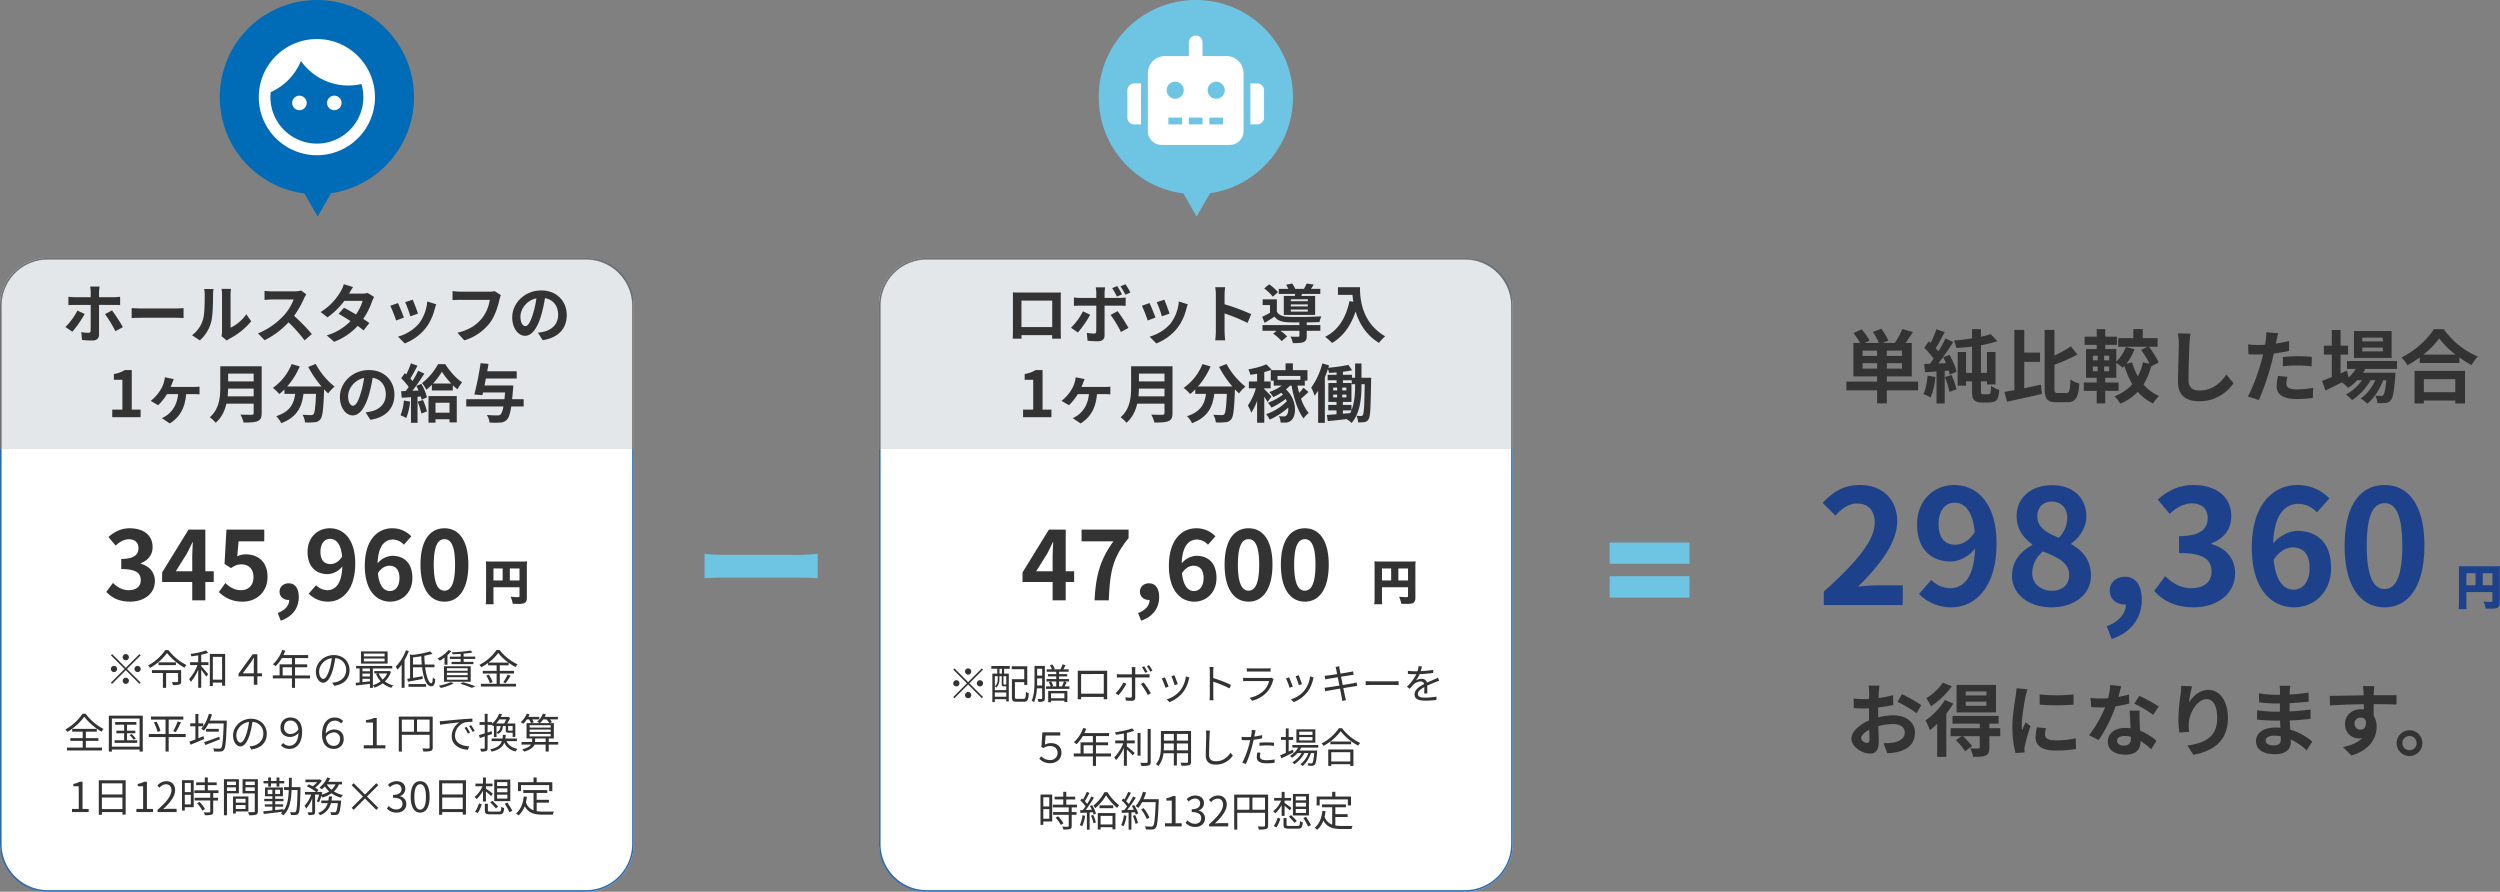<svg xmlns="http://www.w3.org/2000/svg" xmlns:xlink="http://www.w3.org/1999/xlink" width="1570.02" height="560" viewBox="0 0 1570.02 560">
  <rect x="0" y="0" width="1570.02" height="560" fill="#808080" stroke="none"/>
  <defs>
    <clipPath id="clip-path">
      <rect id="長方形_60" data-name="長方形 60" width="398" height="120" transform="translate(830 7616)" fill="#e4e7ea"/>
    </clipPath>
  </defs>
  <g id="グループ_69" data-name="グループ 69" transform="translate(-140 -7850)">
    <rect id="長方形_56" data-name="長方形 56" width="398" height="398" rx="30" transform="translate(692 8012)" fill="#fff"/>
    <path id="長方形_56_-_アウトライン" data-name="長方形 56 - アウトライン" d="M30,1A28.975,28.975,0,0,0,1,30V368a28.975,28.975,0,0,0,29,29H368a28.975,28.975,0,0,0,29-29V30A28.975,28.975,0,0,0,368,1H30m0-1H368a30,30,0,0,1,30,30V368a30,30,0,0,1-30,30H30A30,30,0,0,1,0,368V30A30,30,0,0,1,30,0Z" transform="translate(692 8012)" fill="#2b6cb1"/>
    <rect id="長方形_57" data-name="長方形 57" width="398" height="398" rx="30" transform="translate(140 8012)" fill="#fff"/>
    <path id="長方形_57_-_アウトライン" data-name="長方形 57 - アウトライン" d="M30,1A28.975,28.975,0,0,0,1,30V368a28.975,28.975,0,0,0,29,29H368a28.975,28.975,0,0,0,29-29V30A28.975,28.975,0,0,0,368,1H30m0-1H368a30,30,0,0,1,30,30V368a30,30,0,0,1-30,30H30A30,30,0,0,1,0,368V30A30,30,0,0,1,30,0Z" transform="translate(140 8012)" fill="#2b6cb1"/>
    <path id="パス_302" data-name="パス 302" d="M-35.52-22.8c4.88-.4,7.52-.48,16.48-.48H19.04c9.12,0,12.64.08,16.48.48V-38.24a131.261,131.261,0,0,1-16.4.72H-19.12c-8.32,0-12.64-.16-16.4-.72Z" transform="translate(618 8236)" fill="#6ec5e3"/>
    <g id="マスクグループ_3" data-name="マスクグループ 3" transform="translate(-690 396)" clip-path="url(#clip-path)">
      <rect id="長方形_59" data-name="長方形 59" width="398" height="398" rx="30" transform="translate(1382 7616)" fill="#e4e7ea"/>
      <path id="長方形_59_-_アウトライン" data-name="長方形 59 - アウトライン" d="M30,1A28.975,28.975,0,0,0,1,30V368a28.975,28.975,0,0,0,29,29H368a28.975,28.975,0,0,0,29-29V30A28.975,28.975,0,0,0,368,1H30m0-1H368a30,30,0,0,1,30,30V368a30,30,0,0,1-30,30H30A30,30,0,0,1,0,368V30A30,30,0,0,1,30,0Z" transform="translate(1382 7616)" fill="#707070"/>
      <rect id="長方形_58" data-name="長方形 58" width="398" height="398" rx="30" transform="translate(830 7616)" fill="#e4e7ea"/>
      <path id="長方形_58_-_アウトライン" data-name="長方形 58 - アウトライン" d="M30,1A28.975,28.975,0,0,0,1,30V368a28.975,28.975,0,0,0,29,29H368a28.975,28.975,0,0,0,29-29V30A28.975,28.975,0,0,0,368,1H30m0-1H368a30,30,0,0,1,30,30V368a30,30,0,0,1-30,30H30A30,30,0,0,1,0,368V30A30,30,0,0,1,30,0Z" transform="translate(830 7616)" fill="#707070"/>
    </g>
    <g id="マスクグループ_4" data-name="マスクグループ 4" transform="translate(-138 396)" clip-path="url(#clip-path)">
      <rect id="長方形_61" data-name="長方形 61" width="398" height="398" rx="30" transform="translate(1382 7616)" fill="#e4e7ea"/>
      <path id="長方形_61_-_アウトライン" data-name="長方形 61 - アウトライン" d="M30,1A28.975,28.975,0,0,0,1,30V368a28.975,28.975,0,0,0,29,29H368a28.975,28.975,0,0,0,29-29V30A28.975,28.975,0,0,0,368,1H30m0-1H368a30,30,0,0,1,30,30V368a30,30,0,0,1-30,30H30A30,30,0,0,1,0,368V30A30,30,0,0,1,30,0Z" transform="translate(1382 7616)" fill="#707070"/>
      <rect id="長方形_62" data-name="長方形 62" width="398" height="398" rx="30" transform="translate(830 7616)" fill="#e4e7ea"/>
      <path id="長方形_62_-_アウトライン" data-name="長方形 62 - アウトライン" d="M30,1A28.975,28.975,0,0,0,1,30V368a28.975,28.975,0,0,0,29,29H368a28.975,28.975,0,0,0,29-29V30A28.975,28.975,0,0,0,368,1H30m0-1H368a30,30,0,0,1,30,30V368a30,30,0,0,1-30,30H30A30,30,0,0,1,0,368V30A30,30,0,0,1,30,0Z" transform="translate(830 7616)" fill="#707070"/>
    </g>
    <path id="パス_289" data-name="パス 289" d="M-150.4-16.96a40.254,40.254,0,0,1-7.52,10.32l4.36,2.96a64.944,64.944,0,0,0,7.72-11.16Zm22.92-3.56c1.12,0,2.68.04,3.92.12v-5.24a31.818,31.818,0,0,1-3.96.28h-9.28v-3.16a24.6,24.6,0,0,1,.36-3.52h-5.92a26.583,26.583,0,0,1,.32,3.48v3.2H-152.2c-1.24,0-2.64-.16-3.84-.28v5.28c1.12-.12,2.64-.16,3.84-.16h10.16v.04c0,1.88,0,14.56-.04,16.04-.04,1.04-.4,1.44-1.44,1.44a26.072,26.072,0,0,1-4.44-.44l.48,4.92a57.044,57.044,0,0,0,6.48.36c2.84,0,4.2-1.44,4.2-3.76v-18.6Zm-5.56,5.8A80.85,80.85,0,0,1-126.52-4l4.68-2.56a92.981,92.981,0,0,0-6.84-10.52Zm16.72,2.48c1.48-.12,4.16-.2,6.44-.2H-88.4c1.68,0,3.72.16,4.68.2v-6.28c-1.04.08-2.84.24-4.68.24h-21.48c-2.08,0-5-.12-6.44-.24Zm42.8,14A23.169,23.169,0,0,0-66.4-9.72c1.08-4.04,1.2-12.48,1.2-17.2a25.51,25.51,0,0,1,.28-3.6H-70.8a14.6,14.6,0,0,1,.36,3.64c0,4.84-.04,12.4-1.16,15.84a18.87,18.87,0,0,1-6.8,9.56Zm16.96.12A10.2,10.2,0,0,1-54.8.68,44.042,44.042,0,0,0-41.24-10.24l-3.08-4.4A25.33,25.33,0,0,1-54.2-6.2V-27.12a20.311,20.311,0,0,1,.28-3.48h-5.96a17.733,17.733,0,0,1,.32,3.44V-3.84a15.221,15.221,0,0,1-.32,2.96ZM-9.92-29.56a14.441,14.441,0,0,1-4.16.52H-28.16a44.689,44.689,0,0,1-4.72-.28v5.68c.84-.04,3.04-.28,4.72-.28H-14.6a30.993,30.993,0,0,1-5.96,9.8A45.318,45.318,0,0,1-36.96-2.64l4.12,4.32A52.689,52.689,0,0,0-17.8-9.56,91.215,91.215,0,0,1-7.72,1.76L-3.16-2.2A112.449,112.449,0,0,0-14.32-13.64a58.81,58.81,0,0,0,6.28-11,18.9,18.9,0,0,1,1.4-2.48Zm41.8,1.52a12.7,12.7,0,0,1-3.48.44H20.2l.04-.04c.48-.84,1.52-2.68,2.48-4.08l-5.8-1.8a17.7,17.7,0,0,1-1.8,4.2A36.614,36.614,0,0,1,2.36-16.04l4.32,3.32A47.073,47.073,0,0,0,17.24-23.04H28.72a29.135,29.135,0,0,1-4.16,8.52c-2.68-1.6-5.4-3.12-7.52-4.2l-3.4,3.8c2.04,1.16,4.76,2.8,7.48,4.56A33.826,33.826,0,0,1,6.2-1.4l4.64,4.04A38.177,38.177,0,0,0,25.6-7.32a46.318,46.318,0,0,1,3.72,2.84l3.64-4.68c-1-.72-2.36-1.64-3.84-2.56a46.044,46.044,0,0,0,5.52-10.96,18.818,18.818,0,0,1,1.32-2.84ZM60.2-23.8l-4.76,1.56a66.624,66.624,0,0,1,3.24,8.88l4.8-1.68C62.92-16.88,60.96-22.08,60.2-23.8Zm9.12,1.12A26.958,26.958,0,0,1,64.24-8.96,26.915,26.915,0,0,1,50.96-.6l4.2,4.28a31.237,31.237,0,0,0,13.4-9.92A32.253,32.253,0,0,0,74-17.96c.24-.8.48-1.64.96-2.92Zm-18.4,1-4.8,1.72a80.794,80.794,0,0,1,3.64,9.24l4.88-1.84C53.84-14.8,51.92-19.64,50.92-21.68Zm60.72-7.48a13.408,13.408,0,0,1-3.16.32H90c-1.32,0-3.6-.2-4.8-.32v5.64c1.04-.08,2.96-.16,4.76-.16H108.6a25.32,25.32,0,0,1-4.68,11.28c-3.24,4.04-7.76,7.52-15.68,9.36l4.36,4.8A32,32,0,0,0,108.68-9.28c3.32-4.44,5.08-10.64,6-14.56a16.289,16.289,0,0,1,.88-2.8ZM130.92-7.2c-1.48,0-3.08-1.96-3.08-5.96,0-4.36,3.48-10.12,10.04-11.48a63.584,63.584,0,0,1-2.12,9.6C134.16-9.68,132.56-7.2,130.92-7.2ZM141.8,1.64c10-1.52,15.12-7.44,15.12-15.76,0-8.64-6.2-15.48-16-15.48-10.28,0-18.24,7.84-18.24,16.96,0,6.68,3.72,11.52,8.08,11.52,4.32,0,7.76-4.88,10.12-12.88a86.085,86.085,0,0,0,2.36-10.76c5.32.92,8.28,5,8.28,10.48,0,5.76-3.92,9.4-9,10.6-1.04.24-2.16.44-3.68.64ZM-128.5,50h17.8V45.24h-5.56V20.4h-4.36a19.2,19.2,0,0,1-6.88,2.48v3.64h5.36V45.24h-6.36Zm36.64-19c.44-.92.8-1.84,1.08-2.56.24-.72.56-1.44.92-2.36l-5.6-1.16a16.268,16.268,0,0,1-.56,2.92,18.169,18.169,0,0,1-2.24,5.12,27.1,27.1,0,0,1-6.08,6.8l4.68,2.72a35.534,35.534,0,0,0,5.52-6.96h7c-.64,6.4-3.28,10.24-6.6,12.96a18.1,18.1,0,0,1-3.6,2.12l4.96,3.32c6.36-3.92,9.6-9.88,10.28-18.4h4.88c.8,0,2.32.04,3.52.16V30.8a27.494,27.494,0,0,1-3.52.2Zm35.84,5.92c.16-1.68.24-3.36.28-4.88H-39.7v4.88ZM-39.7,22.64v4.88H-55.74V22.64ZM-34.66,18h-26V31.16c0,6.08-.56,13.72-6.6,18.88a18.787,18.787,0,0,1,3.68,3.44c3.72-3.12,5.72-7.48,6.76-11.96H-39.7v5.8c0,.84-.32,1.16-1.28,1.16-.88,0-4.24.04-7.04-.12a20.42,20.42,0,0,1,2,5c4.12,0,6.92-.08,8.84-.92,1.84-.8,2.52-2.16,2.52-5.04Zm29.24.44A67.927,67.927,0,0,0,2.94,30.72h-21.6a47.974,47.974,0,0,0,7.92-12.6l-5.12-1.48A33.164,33.164,0,0,1-27.66,31.6a28.606,28.606,0,0,1,4.08,3.84,30.139,30.139,0,0,0,3.2-2.88v2.8h6.76c-.8,5.84-2.88,11.08-11.92,14a15.937,15.937,0,0,1,3.16,4.4c10.36-3.88,12.96-10.72,13.96-18.4H-.54c-.36,8.36-.8,11.92-1.6,12.76a1.855,1.855,0,0,1-1.6.56c-1,0-3.08-.04-5.28-.2a11.493,11.493,0,0,1,1.56,4.8,40.016,40.016,0,0,0,6.04-.12,4.827,4.827,0,0,0,3.64-1.88c1.4-1.68,1.88-6.4,2.32-18.48v-.28c.88.92,1.72,1.8,2.56,2.56a22.785,22.785,0,0,1,4.04-4.28A46.057,46.057,0,0,1-.74,16.56ZM22.7,42.8c-1.48,0-3.08-1.96-3.08-5.96,0-4.36,3.48-10.12,10.04-11.48a63.582,63.582,0,0,1-2.12,9.6C25.94,40.32,24.34,42.8,22.7,42.8Zm10.88,8.84c10-1.52,15.12-7.44,15.12-15.76,0-8.64-6.2-15.48-16-15.48-10.28,0-18.24,7.84-18.24,16.96,0,6.68,3.72,11.52,8.08,11.52C26.86,48.88,30.3,44,32.66,36a86.085,86.085,0,0,0,2.36-10.76c5.32.92,8.28,5,8.28,10.48,0,5.76-3.92,9.4-9,10.6-1.04.24-2.16.44-3.68.64ZM54.62,39.52A29.083,29.083,0,0,1,52.5,48.8a23.512,23.512,0,0,1,3.64,1.72,36.983,36.983,0,0,0,2.4-10.32Zm8.68.72a47.329,47.329,0,0,1,2.32,7.44l3.52-1.28a44.1,44.1,0,0,0-2.48-7.2Zm-.84-9.88c.48.88.96,1.88,1.4,2.88l-3.84.16c2.52-3.24,5.28-7.28,7.48-10.76l-3.88-1.8a72.541,72.541,0,0,1-3.56,6.48c-.4-.52-.88-1.04-1.36-1.6,1.44-2.2,3.04-5.32,4.48-8.04l-4.12-1.52a50.707,50.707,0,0,1-2.92,6.96c-.32-.28-.64-.56-.92-.8l-2.28,3.24A39.252,39.252,0,0,1,57.66,31c-.64.92-1.28,1.8-1.88,2.56l-2.88.12.4,4.12,5.8-.36V53.52h4.12V37.16L65.26,37a19.178,19.178,0,0,1,.52,2.04l3.36-1.52a33.91,33.91,0,0,0-3.52-8.48ZM83.3,40.92v6.24H74.5V40.92ZM70.1,53.44h4.4V51.32h8.8v1.96h4.56V36.72H70.1Zm2.84-24.56a46.368,46.368,0,0,0,5.56-7.4,55.783,55.783,0,0,0,5.88,7.4Zm3.16-12.2A38.482,38.482,0,0,1,66.02,28.6a21.9,21.9,0,0,1,2.72,4.16,31.408,31.408,0,0,0,3.48-3.12V33.2H85.38V29.92a34.118,34.118,0,0,0,2.92,2.6,29.38,29.38,0,0,1,2.92-4.44c-3.88-2.44-7.92-7.2-10.6-11.4Zm53.76,22.04h-7.24q.3-2.88.6-6.6c.08-.6.16-2.04.16-2.04H105.26c.32-1.4.6-2.88.88-4.36H125.5V21.16H106.98c.28-1.6.56-3.16.8-4.64l-4.96-.44A198.989,198.989,0,0,1,98.9,35.76l5.04.4.4-1.68h13.84c-.12,1.56-.24,2.96-.4,4.24H93.82v4.56h23.32c-.52,2.84-1.12,4.44-1.84,5.04a2.667,2.667,0,0,1-1.96.56c-1.16,0-3.84-.04-6.6-.28a10.683,10.683,0,0,1,1.68,4.76,54.262,54.262,0,0,0,6.8,0,5.773,5.773,0,0,0,4.2-1.92c1.12-1.2,1.96-3.6,2.64-8.16h7.8Z" transform="translate(339 8062)" fill="#333"/>
    <path id="パス_293" data-name="パス 293" d="M-90.2-23.2V-6.6h-19.32V-23.2Zm5.36-1.28c0-1.2,0-2.68.08-3.88-1.44.08-2.96.08-3.96.08h-22c-1.08,0-2.6-.04-4.24-.08.08,1.12.08,2.76.08,3.88V-4.92c0,1.92-.08,5.4-.12,5.6h5.52l-.04-2.2h19.28l-.04,2.2h5.52c0-.16-.08-4-.08-5.56Zm43.76-3.84a45.453,45.453,0,0,0-3.12-5.16l-3.16,1.28a38.942,38.942,0,0,1,3.12,5.28Zm-5.28,1.2a50.539,50.539,0,0,0-3.04-5.24l-3.16,1.32a43.492,43.492,0,0,1,3,5.28ZM-70.88-16.48A41.683,41.683,0,0,1-78.4-6.16l4.32,2.96a62.781,62.781,0,0,0,7.72-11.16Zm22.92-3.56c1.08,0,2.64.04,3.88.12v-5.24a31.172,31.172,0,0,1-3.92.28h-9.32v-3.2a32.425,32.425,0,0,1,.36-3.48h-5.92a20.722,20.722,0,0,1,.36,3.48v3.2H-72.68a31.073,31.073,0,0,1-3.88-.32v5.32c1.12-.12,2.68-.16,3.88-.16h10.16V-20c0,1.88,0,14.56-.04,16.04-.04,1.04-.44,1.44-1.48,1.44A27.666,27.666,0,0,1-68.48-3L-68,1.96a57.756,57.756,0,0,0,6.52.36c2.84,0,4.16-1.44,4.16-3.76v-18.6Zm-5.56,5.8A75.945,75.945,0,0,1-47.04-3.52l4.72-2.56A92.979,92.979,0,0,0-49.16-16.6ZM-19.8-23.8l-4.76,1.56a66.624,66.624,0,0,1,3.24,8.88l4.8-1.68C-17.08-16.88-19.04-22.08-19.8-23.8Zm9.12,1.12A26.958,26.958,0,0,1-15.76-8.96,26.915,26.915,0,0,1-29.04-.6l4.2,4.28a31.237,31.237,0,0,0,13.4-9.92A32.253,32.253,0,0,0-6-17.96c.24-.8.48-1.64.96-2.92Zm-18.4,1-4.8,1.72a80.794,80.794,0,0,1,3.64,9.24l4.88-1.84C-26.16-14.8-28.08-19.64-29.08-21.68Zm63.84,6.96a130.642,130.642,0,0,0-16.72-6.2V-26.8a43.5,43.5,0,0,1,.36-4.84H12.16a27.9,27.9,0,0,1,.4,4.84V-3.84a42.8,42.8,0,0,1-.4,5.56H18.4c-.16-1.6-.36-4.4-.36-5.56V-15.16A115.535,115.535,0,0,1,32.48-9.2Zm35.56-8.12H59.64v-1.2H70.32Zm0,3.24H59.64v-1.24H70.32Zm0,3.28H59.64V-17.6H70.32ZM55.24-26.16V-14.2H74.92V-26.16H66.24l.52-1.24h11.4v-3.2H72.28c.56-.76,1.16-1.68,1.76-2.68l-4.44-.68a29.854,29.854,0,0,1-1.72,3.36H62.4a16.98,16.98,0,0,0-1.84-3.32l-3.88.72a17.748,17.748,0,0,1,1.36,2.6H52.08v3.2H62.4c-.08.44-.2.84-.28,1.24Zm-3.68-2.36A26.187,26.187,0,0,0,46-33.44l-3.08,2.6a28.027,28.027,0,0,1,5.4,5.16Zm18.08,19c3-.04,5.88-.12,8-.2a20.381,20.381,0,0,1,1.16-3.64c-5.52.4-15.96.52-20.8.32-3.4-.12-5.8-1-7.12-3.2V-24H41.96v3.6h4.6v4.84c-1.68.96-3.44,1.84-4.92,2.56l1.6,3.76c2.24-1.36,4.2-2.6,6.12-3.92,1.92,2.52,4.64,3.4,8.68,3.56,1.84.04,4.32.08,7,.08v1.68H41.84v3.6h8.84L48.56-2.48A30.133,30.133,0,0,1,53.88,2.2L57.32-.72a26.085,26.085,0,0,0-4.16-3.52H65.04v3.08c0,.44-.2.6-.84.6-.6.04-2.8.04-4.76-.08a15.906,15.906,0,0,1,1.48,4.12c2.96,0,5.08-.04,6.68-.64,1.6-.64,2.04-1.76,2.04-3.88v-3.2H78.2v-3.6H69.64Zm19.6-22.12v4.84h9.12c.12,1.36.28,2.8.56,4.32l-2.44-.44C94.28-12.4,89.52-4.68,81.2-.48A37.991,37.991,0,0,1,85.56,3.4C92.52-.76,97.32-7.4,100.32-16.36c2.2,7.16,6.44,14.72,14.72,19.72A25.61,25.61,0,0,1,118.88-.8c-14.72-8.68-15.8-23.28-15.8-30.84ZM-108.5,50h17.8V45.24h-5.56V20.4h-4.36a19.2,19.2,0,0,1-6.88,2.48v3.64h5.36V45.24h-6.36Zm36.64-19c.44-.92.8-1.84,1.08-2.56.24-.72.56-1.44.92-2.36l-5.6-1.16a16.268,16.268,0,0,1-.56,2.92,18.169,18.169,0,0,1-2.24,5.12,27.1,27.1,0,0,1-6.08,6.8l4.68,2.72a35.534,35.534,0,0,0,5.52-6.96h7c-.64,6.4-3.28,10.24-6.6,12.96a18.1,18.1,0,0,1-3.6,2.12l4.96,3.32c6.36-3.92,9.6-9.88,10.28-18.4h4.88c.8,0,2.32.04,3.52.16V30.8a27.494,27.494,0,0,1-3.52.2Zm35.84,5.92c.16-1.68.24-3.36.28-4.88H-19.7v4.88ZM-19.7,22.64v4.88H-35.74V22.64ZM-14.66,18h-26V31.16c0,6.08-.56,13.72-6.6,18.88a18.787,18.787,0,0,1,3.68,3.44c3.72-3.12,5.72-7.48,6.76-11.96H-19.7v5.8c0,.84-.32,1.16-1.28,1.16-.88,0-4.24.04-7.04-.12a20.42,20.42,0,0,1,2,5c4.12,0,6.92-.08,8.84-.92,1.84-.8,2.52-2.16,2.52-5.04Zm29.24.44a67.927,67.927,0,0,0,8.36,12.28H1.34a47.974,47.974,0,0,0,7.92-12.6L4.14,16.64A33.164,33.164,0,0,1-7.66,31.6a28.606,28.606,0,0,1,4.08,3.84,30.139,30.139,0,0,0,3.2-2.88v2.8H6.38c-.8,5.84-2.88,11.08-11.92,14a15.937,15.937,0,0,1,3.16,4.4c10.36-3.88,12.96-10.72,13.96-18.4h7.88c-.36,8.36-.8,11.92-1.6,12.76a1.855,1.855,0,0,1-1.6.56c-1,0-3.08-.04-5.28-.2a11.493,11.493,0,0,1,1.56,4.8,40.016,40.016,0,0,0,6.04-.12,4.827,4.827,0,0,0,3.64-1.88c1.4-1.68,1.88-6.4,2.32-18.48v-.28c.88.92,1.72,1.8,2.56,2.56a22.785,22.785,0,0,1,4.04-4.28A46.057,46.057,0,0,1,19.26,16.56ZM47.5,37.04c-.64-.76-3.4-3.56-4.52-4.64v-.52h4V27.56h-4V21.68a39.484,39.484,0,0,0,4.64-1.52L44.3,16.8a50.766,50.766,0,0,1-11.32,3.16,15.4,15.4,0,0,1,1.24,3.44c1.36-.2,2.8-.4,4.24-.68v4.84H33.3v4.32h4.4a38.041,38.041,0,0,1-5.04,10.8,23.453,23.453,0,0,1,2.16,4.52,34.854,34.854,0,0,0,3.64-7.44V53.48h4.52V37.08c.8,1.24,1.6,2.56,2.04,3.4ZM65.66,24.08v2.44H51.3V24.08Zm1.96,7.4c-.72.96-1.72,2.16-2.72,3.28-.44-1.52-.8-3.04-1.12-4.6h4.64V27.08H70.1V20.44H60.94V16.16h-4.6v4.28H47.06v6.64H48.9v3.08h5.08a32,32,0,0,1-7.8,4.04,19.683,19.683,0,0,1,2.44,3.16,38.073,38.073,0,0,0,5-2.68,14.822,14.822,0,0,1,1.08,1.16,35.994,35.994,0,0,1-9.44,5.08A13.578,13.578,0,0,1,47.46,44a47.576,47.576,0,0,0,9-5.48A9.721,9.721,0,0,1,57.1,40a32.73,32.73,0,0,1-12.96,8.08,15.687,15.687,0,0,1,2.2,3.44,43.6,43.6,0,0,0,11.68-7.56c.16,2.2-.24,3.96-.96,4.68a2.085,2.085,0,0,1-2,.88,20.606,20.606,0,0,1-2.92-.2,8.745,8.745,0,0,1,1.08,4.04c.92.04,1.88.08,2.68.04a5.292,5.292,0,0,0,4.2-1.6c3.2-2.8,3.48-12.96-3.52-19.24a29.8,29.8,0,0,0,2.6-2.4h.92c1.48,8.12,3.92,15.96,7.56,20.64a14.814,14.814,0,0,1,3.24-3.44,27.616,27.616,0,0,1-4.84-9c1.44-1.2,3.12-2.72,4.68-4.16Zm32.4-1.4c0,4.64-.28,10.52-2.28,15.56V42.32h-5.4V40.4h5.4V28.52H92.38V26.8H97.9v2.48h2.12ZM92.34,45.72H97.7c-.24.6-.48,1.16-.76,1.72l-4.6.36ZM86.26,35.8h2.48v1.76H86.26Zm0-4.4h2.48v1.76H86.26Zm5.68,1.76V31.4h2.6v1.76Zm0,4.4V35.8h2.6v1.76ZM104.02,25.2V16.24h-4V25.2H98.06V23.36H92.38V21.48a53.98,53.98,0,0,0,5.76-.96l-2.32-3.36a103.424,103.424,0,0,1-12.6,1.8c.16-.52.28-1.04.44-1.52l-4.24-1.2A44.644,44.644,0,0,1,72.46,31.4a30.234,30.234,0,0,1,2.12,5.12,33.6,33.6,0,0,0,2.2-3.16v20.2h4.24V24.92c.72-1.68,1.36-3.44,1.92-5.16a13.661,13.661,0,0,1,.72,2.44c1.52-.08,3.12-.16,4.72-.32v1.48h-5.6V26.8h5.6v1.72H83.22V40.4h5.12v1.92h-5.2v3.4h5.2v2.4c-2.28.2-4.36.36-6.08.48l.6,3.88c3.36-.36,7.56-.76,11.8-1.28a18.32,18.32,0,0,1,3.16,2.44c5.48-6.28,6.2-16,6.2-23.56v-.8h2.04c-.24,13.52-.48,18.24-1.16,19.28a1.086,1.086,0,0,1-1.16.68,28.075,28.075,0,0,1-2.88-.12,11.058,11.058,0,0,1,1.08,4.12,19.37,19.37,0,0,0,3.92-.16,3.565,3.565,0,0,0,2.6-1.8c1.16-1.68,1.32-7.48,1.6-24.12,0-.56.04-1.96.04-1.96Z" transform="translate(891 8062)" fill="#333"/>
    <path id="パス_295" data-name="パス 295" d="M14.95,12.71A1.95,1.95,0,1,0,13,14.66,1.964,1.964,0,0,0,14.95,12.71ZM4.42,10.786l-.754.754,8.58,8.58L3.64,28.726l.754.754L13,20.874l8.58,8.58.754-.754-8.58-8.58,8.58-8.58-.754-.754L13,19.366ZM5.59,18.17a1.95,1.95,0,1,0,1.95,1.95A1.964,1.964,0,0,0,5.59,18.17Zm14.82,3.9a1.95,1.95,0,1,0-1.95-1.95A1.964,1.964,0,0,0,20.41,22.07Zm-9.36,5.46A1.95,1.95,0,1,0,13,25.58,1.964,1.964,0,0,0,11.05,27.53ZM34.216,14.01H32.682V10.994h1.534Zm2.73,6.864-.1-.078c-.026.078-.1.078-.364.078h-.936c-.338,0-.364-.026-.364-.364V15.648h1.768Zm-7.176,7.67V25.866h7.176v2.678Zm1.794-12.9V17.7A5.506,5.506,0,0,1,29.8,22.1a3.887,3.887,0,0,1,.858.754,6.781,6.781,0,0,0,1.976-5.122v-2.08h1.456V20.51c0,1.248.312,1.508,1.326,1.508H36.66a.975.975,0,0,0,.286-.026V24.41H29.77V15.648Zm-4-4.654H31.3V14.01H28.21V31.9h1.56V30.1h7.176v1.43h1.586V14.01H35.594V10.994H39.13V9.252H27.56ZM43.81,29.9c-1.2,0-1.43-.182-1.43-1.144v-9.36h5.85v1.742h1.9V9.408h-9.75V11.28H48.23v6.266H40.482V28.752c0,2.366.728,2.964,3.12,2.964h4.316c2.366,0,2.912-1.17,3.172-5.382A5.651,5.651,0,0,1,49.3,25.5c-.13,3.744-.338,4.394-1.482,4.394Zm12.48-8.424c.052-1.066.052-2.08.052-2.99v-1.43h3.146v4.42Zm3.2-10.5v4.316H56.342V10.968ZM61.178,9.2h-6.5v9.282c0,3.8-.13,8.97-1.794,12.61a6.212,6.212,0,0,1,1.508.884,26.348,26.348,0,0,0,1.794-8.71h3.3v6.24c0,.338-.156.468-.468.494-.286,0-1.274,0-2.418-.026a5.919,5.919,0,0,1,.52,1.768,7.37,7.37,0,0,0,3.224-.364c.624-.312.832-.858.832-1.846ZM73.45,26.412v3.12h-8.4v-3.12ZM63.284,32h1.768V31.04h8.4v.884H75.3V24.9H63.284ZM70.122,18.95h3.016a18.936,18.936,0,0,1-1.2,3.094h-1.82Zm3.458,3.094c.416-.78.858-1.69,1.274-2.574l-1.534-.52h3.068V17.442H70.122V15.8h5.122V14.348H70.122V12.84h6.032V11.332H72.8c.416-.754.91-1.716,1.352-2.574l-1.846-.546a20.041,20.041,0,0,1-1.326,3.12H66.612l.78-.338a12.871,12.871,0,0,0-1.534-2.73l-1.508.6a11.319,11.319,0,0,1,1.3,2.47H62.322V12.84h6.006v1.508H63.18V15.8h5.148v1.638H62.192V18.95h6.136v3.094H65.442l.962-.338a11.543,11.543,0,0,0-1.274-2.73l-1.482.468a12.413,12.413,0,0,1,1.144,2.6H61.906V23.63H76.622V22.044Zm24.6-7.748v12.35H83.954V14.3Zm2.132-.078c0-.65,0-1.378.052-2.028-.78.052-1.716.052-2.288.052H84.11c-.6,0-1.3-.026-2.314-.052.052.624.052,1.43.052,2.028V27.01c0,.91-.052,2.834-.078,3.146h2.236c-.026-.182-.026-.806-.052-1.482h14.2c0,.7-.026,1.3-.026,1.482h2.236c-.026-.286-.052-2.288-.052-3.12Zm28.444-2.054a35.527,35.527,0,0,0-2.132-3.458l-1.378.6a25.828,25.828,0,0,1,2.106,3.484Zm-3.12.78a35.223,35.223,0,0,0-2.08-3.484l-1.4.572a28.6,28.6,0,0,1,2.08,3.536Zm-15.08,6.63a27.761,27.761,0,0,1-4.966,6.812l1.794,1.222a38.756,38.756,0,0,0,4.992-7.15Zm14.274-3.12c.624,0,1.4,0,2.106.052V14.348a14.894,14.894,0,0,1-2.132.13h-6.864V11.826a12.319,12.319,0,0,1,.156-1.872h-2.444a9.429,9.429,0,0,1,.182,1.846v2.678H108.6a19.448,19.448,0,0,1-2.21-.13v2.184c.7-.052,1.43-.078,2.21-.078h7.228V28.18c0,.676-.312.988-1.014.988a19.056,19.056,0,0,1-3.016-.312l.208,2.08c1.04.1,2.6.182,3.692.182,1.56,0,2.236-.7,2.236-2.08V16.454Zm-3.354,4.082a43.2,43.2,0,0,1,4.342,6.916l1.924-1.066a55.776,55.776,0,0,0-4.5-6.786Zm21.086-5.512-1.9.65a49.011,49.011,0,0,1,2.028,5.642l1.924-.676C144.274,19.5,143,16.064,142.558,15.024Zm7.176.754a17.829,17.829,0,0,1-3.588,8.892,17.273,17.273,0,0,1-8.45,5.512l1.716,1.768a20.031,20.031,0,0,0,8.476-6.188,20.378,20.378,0,0,0,3.692-7.982c.1-.338.208-.754.39-1.3Zm-13.208.546-1.924.754a46.507,46.507,0,0,1,2.314,5.85l1.976-.728C138.4,20.848,137.046,17.442,136.526,16.324Zm41.5,4.784a84.5,84.5,0,0,0-11.1-4.29V12.58c0-.78.1-1.9.182-2.7h-2.548a16.41,16.41,0,0,1,.208,2.7V27.712a28.469,28.469,0,0,1-.156,3.068h2.5a30.692,30.692,0,0,1-.156-3.068l-.026-8.58a68.164,68.164,0,0,1,10.218,4.186Zm25.324-4.55a3.455,3.455,0,0,1-1.43.208h-13.7a23.714,23.714,0,0,1-2.522-.156v2.184c.91-.052,1.9-.078,2.522-.078H202.02a13.292,13.292,0,0,1-3.094,5.746,17.509,17.509,0,0,1-9.152,4.758l1.612,1.846a18.939,18.939,0,0,0,9.308-5.434,17.906,17.906,0,0,0,3.8-7.384,4.545,4.545,0,0,1,.338-.754Zm-15.34-3.77c.7-.052,1.534-.078,2.34-.078h10.192c.884,0,1.768.026,2.392.078V10.63a16.194,16.194,0,0,1-2.366.13H190.346a16.259,16.259,0,0,1-2.34-.13Zm32.552,2.236-1.9.65a49.011,49.011,0,0,1,2.028,5.642l1.924-.676C222.274,19.5,221,16.064,220.558,15.024Zm7.176.754a17.829,17.829,0,0,1-3.588,8.892,17.273,17.273,0,0,1-8.45,5.512l1.716,1.768a20.031,20.031,0,0,0,8.476-6.188,20.378,20.378,0,0,0,3.692-7.982c.1-.338.208-.754.39-1.3Zm-13.208.546-1.924.754a46.507,46.507,0,0,1,2.314,5.85l1.976-.728C216.4,20.848,215.046,17.442,214.526,16.324Zm42.38,3.276c-.546.156-1.274.312-2.262.52-1.3.234-3.77.65-6.422,1.092l-1.04-5.226c2.5-.39,4.862-.78,6.058-.962.676-.1,1.482-.208,1.872-.26l-.442-2.184a16.308,16.308,0,0,1-1.846.442c-1.092.208-3.484.6-6.006,1.014-.312-1.456-.494-2.522-.546-2.808-.078-.572-.208-1.3-.234-1.794l-2.34.416a12.181,12.181,0,0,1,.494,1.768c.078.312.26,1.326.546,2.73-2.444.39-4.706.728-5.72.832-.832.1-1.508.156-2.158.182l.442,2.34a19.442,19.442,0,0,1,2.106-.442c.988-.182,3.25-.546,5.72-.936l1.04,5.226c-2.964.468-5.8.91-7.1,1.092-.676.1-1.69.208-2.288.234l.468,2.262a20.146,20.146,0,0,1,2.288-.468c1.274-.234,4.056-.7,6.994-1.2.494,2.574.91,4.68,1.014,5.252.182.78.26,1.56.39,2.444l2.366-.442c-.234-.728-.442-1.612-.624-2.366-.13-.6-.546-2.678-1.066-5.226,2.548-.39,4.966-.78,6.4-1.014.962-.156,1.794-.286,2.34-.338Zm5.746,1.69c.806-.078,2.184-.13,3.614-.13H280.54c1.17,0,2.262.1,2.782.13V18.742c-.572.052-1.508.13-2.808.13H266.266c-1.456,0-2.834-.078-3.614-.13Zm38.74,5.2c-.026-1.248-.052-3.432-.078-4.914,1.95-.91,3.8-1.664,5.252-2.236.676-.26,1.612-.624,2.262-.806L308,16.584c-.728.364-1.352.676-2.132,1.014-1.352.624-2.912,1.248-4.68,2.08a3.236,3.236,0,0,0-3.406-2.34,7.3,7.3,0,0,0-3.562.962,18.475,18.475,0,0,0,2.314-3.952,79.543,79.543,0,0,0,8.528-.728l.026-1.924a69.093,69.093,0,0,1-7.878.78c.364-1.17.6-2.236.78-2.964l-2.132-.182a13.953,13.953,0,0,1-.65,3.2c-.6.026-1.144.026-1.69.026-1.17,0-2.964-.1-4.342-.26v1.95c1.4.1,3.146.156,4.238.156h1.066a27.244,27.244,0,0,1-5.928,7.852l1.768,1.326c.884-1.04,1.612-2,2.34-2.7a6.853,6.853,0,0,1,4.446-1.9,2.177,2.177,0,0,1,2.314,1.586c-2.99,1.56-6.058,3.484-6.058,6.526,0,3.146,2.964,3.926,6.656,3.926a66.3,66.3,0,0,0,7.046-.416l.052-2.106a45.329,45.329,0,0,1-7.02.624c-2.652,0-4.654-.286-4.654-2.314,0-1.69,1.664-3.016,4.056-4.316,0,1.352-.026,3.016-.1,4ZM64.61,70.312C68.2,70.312,71.6,68,71.6,63.76,71.6,59.7,68.64,57.7,65.13,57.7a7.157,7.157,0,0,0-3.926.962l.468-5.72H70.85V50.89H59.618l-.6,9.152,1.274.78a6.778,6.778,0,0,1,4.29-1.3c2.73,0,4.6,1.69,4.6,4.316A4.482,4.482,0,0,1,64.4,68.31a7.263,7.263,0,0,1-5.486-2.366l-1.2,1.534A9.141,9.141,0,0,0,64.61,70.312Zm20.9-6.136V59.028h5.824v5.148Zm17.186,0H93.288V59.028h7.618v-1.82H93.288V53.256H101.5V51.384h-15.5c.416-.884.832-1.82,1.2-2.73l-1.95-.468a22,22,0,0,1-5.85,8.97,11.967,11.967,0,0,1,1.664,1.222,24.022,24.022,0,0,0,3.952-5.122h6.318v3.952H83.59v6.968H79.326v1.872H91.338V72h1.95V66.048H102.7Zm9.984-12.922a31.726,31.726,0,0,0,4.68-1.378l-1.43-1.482c-2.418,1.066-6.942,1.95-10.738,2.522a5.532,5.532,0,0,1,.6,1.534c1.612-.234,3.328-.494,5.018-.806v4.394h-5.434v1.768h5.044a27.034,27.034,0,0,1-5.616,8.788,12.538,12.538,0,0,1,1.066,1.794,27.892,27.892,0,0,0,4.94-7.67V71.924h1.872V61.68c1.326,1.222,2.99,2.886,3.77,3.744l1.118-1.586c-.754-.676-3.718-3.224-4.888-4.134v-1.9h4.966V56.038h-4.966Zm8.58.078h-1.872V65.554h1.872Zm4.472-2.574v20.67c0,.494-.208.65-.676.65-.494.026-2.132.026-3.952-.026a7.687,7.687,0,0,1,.7,1.95,17.667,17.667,0,0,0,4.68-.338c.806-.338,1.17-.936,1.17-2.262V48.758Zm18.356,13.468V57.91h6.994v4.316Zm-8.242,0c.078-.962.1-1.924.1-2.782V57.91h6.214v4.316Zm6.318-10.3v4.16h-6.214V51.93Zm8.918,4.16h-6.994V51.93h6.994Zm1.9-6.006H134.056v9.36c0,3.614-.26,8.19-3.12,11.414a6.308,6.308,0,0,1,1.482,1.274,14.928,14.928,0,0,0,3.25-8.06h6.5v7.67h1.924v-7.67h6.994V69.35c0,.494-.182.65-.7.676-.468,0-2.236.026-4.056-.052a7.642,7.642,0,0,1,.65,1.872,16.965,16.965,0,0,0,4.836-.312c.832-.338,1.17-.91,1.17-2.158Zm9.282-.286a13.234,13.234,0,0,1,.234,2.6c0,2.73-.26,9.23-.26,13.052,0,4.186,2.548,5.746,6.24,5.746a12.828,12.828,0,0,0,10.738-5.668l-1.43-1.794c-1.846,2.678-4.524,5.33-9.256,5.33-2.392,0-4.212-.988-4.212-3.822,0-3.848.208-9.932.312-12.844.052-.832.13-1.742.26-2.574Zm33.7,9.594a41.367,41.367,0,0,1,4.758-.286,37.037,37.037,0,0,1,4.342.312l.052-1.976a41.113,41.113,0,0,0-4.446-.208c-1.664,0-3.354.078-4.706.208Zm1.664-6.76a37.312,37.312,0,0,1-4.914.936l.39-1.9c.1-.52.286-1.482.468-2.054l-2.522-.208a12.279,12.279,0,0,1-.078,2.132c-.078.52-.208,1.326-.39,2.262-.988.052-1.9.1-2.756.1a22.956,22.956,0,0,1-3.094-.182l.078,2.028c.91.052,1.846.1,2.99.1q1.092,0,2.34-.078c-.208.936-.416,1.872-.65,2.73a57.213,57.213,0,0,1-4.316,11.518l2.288.754a76.333,76.333,0,0,0,4.03-11.8c.286-1.092.572-2.288.806-3.406a49.534,49.534,0,0,0,5.33-.884Zm-2.964,10.894a14.35,14.35,0,0,0-.39,3.042c0,2.548,2.132,3.8,6.188,3.8a38.229,38.229,0,0,0,4.966-.338l.078-2.106a28.8,28.8,0,0,1-5.018.494c-3.666,0-4.238-1.17-4.238-2.392a9.182,9.182,0,0,1,.364-2.314Zm34.58-11h-8.32V50.474h8.32Zm0,3.432h-8.32V53.88h8.32Zm1.794-6.942H219.154v8.4h11.882ZM216.944,61.784l-2.652,1.2V55.674H217.1v-1.82h-2.808V48.446H212.5v5.408h-3.042v1.82H212.5v8.138c-1.326.6-2.548,1.118-3.536,1.534l.754,1.9c2.184-1.04,5.018-2.418,7.644-3.744Zm15.938-1.274V58.872H216.606V60.51h3.64a14.723,14.723,0,0,1-5.148,5.2,8.475,8.475,0,0,1,1.326,1.2,17.836,17.836,0,0,0,3.38-2.964h2.626a17.158,17.158,0,0,1-5.85,5.824,5.114,5.114,0,0,1,1.274,1.2,19.636,19.636,0,0,0,6.318-7.02h2.522a15.293,15.293,0,0,1-5.07,7.02A5.892,5.892,0,0,1,223,72.08c2.236-1.69,4.264-5.044,5.3-8.138h2.028c-.338,4.082-.728,5.72-1.17,6.188-.182.26-.416.286-.78.286-.39,0-1.248-.026-2.21-.1a3.28,3.28,0,0,1,.442,1.56c1.04.052,2,.052,2.574.026a2.109,2.109,0,0,0,1.456-.65c.728-.754,1.144-2.782,1.534-8.138a7.418,7.418,0,0,0,.078-.78h-11.18a16.251,16.251,0,0,0,1.118-1.82Zm20.1,2.886v5.8H241.046V63.4ZM239.148,72h1.9V70.936H252.98V72h1.976V61.654H239.148ZM240.5,56.688V58.4h13.026V56.688Zm5.356-8.372a29.2,29.2,0,0,1-10.894,9.568,7.028,7.028,0,0,1,1.2,1.534,32.016,32.016,0,0,0,10.79-9.23,34.774,34.774,0,0,0,11,9.074A8.828,8.828,0,0,1,259.22,57.6a30.886,30.886,0,0,1-11.414-9.282ZM63.973,91.7v5.772H60.2V91.7ZM60.2,105.164V99.158h3.77v6.006Zm5.59-15.21H58.435v19.058H60.2v-2.106h5.59Zm2.132,14.56a20.054,20.054,0,0,1,3.3,4.576l1.638-1.04a18.382,18.382,0,0,0-3.38-4.42Zm13.416-6.448V96.35H74.633v-3.3h5.59V91.332h-5.59V88.238h-1.9v3.094H67.327v1.716h5.408v3.3H66.209v1.716h9.958V101H66.339v1.716h9.828v6.942c0,.39-.13.494-.572.52-.416.026-1.846.026-3.458-.026a5.9,5.9,0,0,1,.624,1.794,14.875,14.875,0,0,0,4.212-.312c.78-.286,1.066-.858,1.066-1.95V102.72h3.016V101H78.039V98.066ZM84.8,102.98a18.686,18.686,0,0,1-1.69,6.188,6.753,6.753,0,0,1,1.508.728,22.881,22.881,0,0,0,1.846-6.6Zm5.356.286a25.5,25.5,0,0,1,1.586,4.758l1.482-.494a24.105,24.105,0,0,0-1.664-4.732Zm-.676-6.084a19.824,19.824,0,0,1,1.222,2.34l-3.848.156a89.209,89.209,0,0,0,5.174-7.748L90.389,91.2a52.952,52.952,0,0,1-2.626,4.654,20.879,20.879,0,0,0-1.508-1.69c.962-1.456,2.054-3.51,2.938-5.226l-1.69-.676a32.88,32.88,0,0,1-2.34,4.836c-.26-.234-.494-.468-.754-.676l-.988,1.248a23.177,23.177,0,0,1,3.354,3.692c-.572.858-1.17,1.69-1.716,2.392l-1.716.078.156,1.716c1.2-.078,2.6-.156,4.082-.234v10.712H89.3V101.212l2.054-.13a12.1,12.1,0,0,1,.468,1.508l1.456-.65a20.586,20.586,0,0,0-2.444-5.3Zm14.17,6.188v5.382H96.187V103.37Zm-9.23,8.58h1.768v-1.482h7.462v1.378H105.5V101.628H94.419Zm1.092-15.21v1.794h8.606V96.74ZM98.579,88.5a26.046,26.046,0,0,1-6.942,8.424,7.134,7.134,0,0,1,1.144,1.638,29.526,29.526,0,0,0,6.838-8.086,36.792,36.792,0,0,0,6.968,7.93,14.041,14.041,0,0,1,1.2-1.768,31.5,31.5,0,0,1-7.306-8.138ZM110.8,102.98a18.686,18.686,0,0,1-1.69,6.188,6.753,6.753,0,0,1,1.508.728,22.881,22.881,0,0,0,1.846-6.6Zm5.642.364a25.9,25.9,0,0,1,1.664,5.044l1.534-.52a22.523,22.523,0,0,0-1.742-4.992Zm-.65-6.162a24.311,24.311,0,0,1,1.274,2.314c-1.43.052-2.86.13-4.16.182a83.973,83.973,0,0,0,5.382-7.748l-1.664-.728c-.728,1.4-1.716,3.094-2.782,4.732a18.3,18.3,0,0,0-1.586-1.794,46.784,46.784,0,0,0,2.964-5.226l-1.716-.65a35.489,35.489,0,0,1-2.314,4.836c-.26-.234-.52-.468-.78-.676l-.988,1.248a22.549,22.549,0,0,1,3.406,3.744c-.572.832-1.17,1.638-1.742,2.314-.6.026-1.2.052-1.716.052l.156,1.742,4.238-.208v10.712h1.768V101.212l2.236-.13a8.97,8.97,0,0,1,.494,1.482l1.534-.728a21.268,21.268,0,0,0-2.574-5.278Zm16.9-4.264h-9.542a33.025,33.025,0,0,0,1.586-4.238l-1.95-.442a22.859,22.859,0,0,1-4.628,9,13.71,13.71,0,0,1,1.69,1.144,20.58,20.58,0,0,0,2.418-3.64h8.528c-.39,10.14-.832,14.092-1.69,14.976a1.275,1.275,0,0,1-1.118.39c-.65,0-2.236,0-3.978-.156a4.424,4.424,0,0,1,.624,1.9,30.416,30.416,0,0,0,4,.052,2.675,2.675,0,0,0,2.158-1.04c1.066-1.274,1.43-5.3,1.9-16.952Zm-5.824,11.544a26.29,26.29,0,0,0-3.64-5.928l-1.56.754a27.839,27.839,0,0,1,3.51,6.058ZM136.643,110H147.1v-1.976h-3.822V90.942h-1.82a12.076,12.076,0,0,1-3.952,1.352V93.8h3.38v14.222h-4.238Zm19.006.338c3.38,0,6.11-2.028,6.11-5.434a4.9,4.9,0,0,0-4.056-4.836v-.1a4.751,4.751,0,0,0,3.406-4.6c0-3.068-2.34-4.784-5.538-4.784a7.63,7.63,0,0,0-5.33,2.288l1.274,1.508a5.947,5.947,0,0,1,3.952-1.9,2.978,2.978,0,0,1,3.224,3.068c0,2.054-1.352,3.64-5.278,3.64V101c4.394,0,5.928,1.534,5.928,3.822,0,2.184-1.612,3.536-3.874,3.536a6.3,6.3,0,0,1-4.732-2.184l-1.2,1.56A7.89,7.89,0,0,0,155.649,110.338Zm8.71-.338h11.986v-2.054h-5.278c-.962,0-2.132.1-3.12.182,4.472-4.238,7.462-8.112,7.462-11.908,0-3.406-2.132-5.642-5.538-5.642a7.289,7.289,0,0,0-5.616,2.808l1.378,1.352a5.337,5.337,0,0,1,3.952-2.21c2.366,0,3.51,1.586,3.51,3.77,0,3.276-2.756,7.072-8.736,12.3Zm27.17-10.478V91.9h7.9v7.618ZM182.013,91.9h7.618v7.618h-7.618Zm19.37-1.872H180.089V112h1.924V101.446h17.42V109.4c0,.494-.182.65-.65.65-.494.026-2.184.052-3.952-.026a8.314,8.314,0,0,1,.728,1.924,16.372,16.372,0,0,0,4.628-.338c.884-.338,1.2-.962,1.2-2.21ZM225.2,93.62h-6.448V91.2H225.2Zm0,3.952h-6.448V95.128H225.2Zm0,3.952h-6.448v-2.47H225.2Zm1.846-11.908H216.957V103.11h10.088Zm-12.61,14.274a44.857,44.857,0,0,1,3.536,3.822l1.4-1.144a46.61,46.61,0,0,0-3.588-3.666Zm-7.8,6.734a21.786,21.786,0,0,0,2.444-5.486l-1.69-.65a18.814,18.814,0,0,1-2.444,5.278Zm5.1-7.254V97.052c1.144.962,2.6,2.236,3.276,2.886l1.04-1.56c-.676-.52-3.328-2.5-4.316-3.12V93.8h4.108v-1.69h-4.108v-3.8h-1.846v3.8h-4.732V93.8h4.394a16.947,16.947,0,0,1-4.966,6.682,7.782,7.782,0,0,1,1.248,1.352,18.287,18.287,0,0,0,4.056-5.3v6.838Zm2.99,6.318c-1.508,0-1.768-.13-1.768-.806v-4.108h-1.9v4.134c0,2,.728,2.522,3.536,2.522h5.382c2.34,0,2.938-.78,3.2-4.03a4.809,4.809,0,0,1-1.768-.728c-.1,2.652-.312,3.016-1.56,3.016Zm8.814-4.966a59.813,59.813,0,0,1,2.99,5.33l1.794-.884c-.65-1.326-2.054-3.562-3.12-5.2Zm10.218-11.674h17.706v3.8h1.976V91.228h-9.828V88.264h-2v2.964h-9.75v5.616h1.9Zm9.854,11.05h7.7V102.3h-7.7V97.988h6.63v-1.82H235.183v1.82h6.448v10.894a7.809,7.809,0,0,1-4.784-5.018,32.816,32.816,0,0,0,.624-3.458l-1.976-.182c-.572,4.654-1.976,8.346-4.862,10.582a10.094,10.094,0,0,1,1.586,1.3,14.244,14.244,0,0,0,3.874-5.8c2.366,4.394,6.24,5.33,11.622,5.33h6.032a5.7,5.7,0,0,1,.728-1.95c-1.248.026-5.72.026-6.656.026a23.735,23.735,0,0,1-4.212-.312Z" transform="translate(735 8259)" fill="#333"/>
    <path id="パス_292" data-name="パス 292" d="M40.95,12.71A1.95,1.95,0,1,0,39,14.66,1.964,1.964,0,0,0,40.95,12.71ZM30.42,10.786l-.754.754,8.58,8.58L29.64,28.726l.754.754L39,20.874l8.58,8.58.754-.754-8.58-8.58,8.58-8.58-.754-.754L39,19.366Zm1.17,7.384a1.95,1.95,0,1,0,1.95,1.95A1.964,1.964,0,0,0,31.59,18.17Zm14.82,3.9a1.95,1.95,0,1,0-1.95-1.95A1.964,1.964,0,0,0,46.41,22.07Zm-9.36,5.46A1.95,1.95,0,1,0,39,25.58,1.964,1.964,0,0,0,37.05,27.53Zm36.712-6.682H55.432v1.794H62.3v9.334h2.028V22.642h7.514v5.3c0,.312-.13.416-.572.442-.39,0-1.82.026-3.354-.026a7.868,7.868,0,0,1,.676,1.846,13.4,13.4,0,0,0,4.134-.338c.806-.312,1.04-.858,1.04-1.9Zm-14.2-4.888V17.7h10.92V15.96ZM63.83,8.238a31.112,31.112,0,0,1-10.842,9.7A7.188,7.188,0,0,1,54.21,19.47,34.784,34.784,0,0,0,64.9,10.136a38.056,38.056,0,0,0,10.92,9.178A10.881,10.881,0,0,1,77.09,17.65,33.442,33.442,0,0,1,65.754,8.238ZM86.372,11.2a32,32,0,0,0,4.342-1.2L89.414,8.5a49.1,49.1,0,0,1-9.776,2.158,6.76,6.76,0,0,1,.546,1.534c1.378-.182,2.834-.39,4.29-.624v4.316H79.4v1.794H83.98a26.117,26.117,0,0,1-5.226,8.788,8.884,8.884,0,0,1,1.066,1.768,28.3,28.3,0,0,0,4.654-7.748v11.44h1.9V20.562c1.118,1.456,2.574,3.406,3.172,4.394l1.17-1.586c-.65-.806-3.354-3.978-4.342-5.018v-.676H90.9V15.882H86.372Zm7.306,15.626V12.5h5.8V26.828Zm-1.9-16.172V30.832h1.9V28.7h5.8v1.95H101.4V10.656Zm20.7,12.194,4.862-6.6c.676-.962,1.3-2.054,2.054-3.25h.1c-.078,1.274-.1,2.444-.1,3.484v6.37Zm12.09,0h-2.938V10.89H118.69l-8.918,12.272v1.586h9.62V30h2.236V24.748h2.938Zm12.948,1.326V19.028h5.824v5.148Zm17.186,0h-9.412V19.028h7.618v-1.82h-7.618V13.256H153.5V11.384h-15.5c.416-.884.832-1.82,1.2-2.73l-1.95-.468a22,22,0,0,1-5.85,8.97,11.967,11.967,0,0,1,1.664,1.222,24.022,24.022,0,0,0,3.952-5.122h6.318v3.952H135.59v6.968h-4.264v1.872h12.012V32h1.95V26.048H154.7Zm8.346,2.184c-1.118,0-2.626-1.43-2.626-4.68,0-3.458,3.016-7.7,7.956-8.32a41.542,41.542,0,0,1-1.43,6.942C165.62,24.644,164.19,26.36,163.046,26.36Zm6.786,4.316c6.136-.806,9.7-4.42,9.7-9.828,0-5.2-3.848-9.464-9.88-9.464-6.292,0-11.284,4.888-11.284,10.478,0,4.238,2.314,6.89,4.6,6.89,2.392,0,4.446-2.73,6.032-8.008a54.413,54.413,0,0,0,1.534-7.41,7.136,7.136,0,0,1,6.838,7.462c0,4.446-3.224,6.89-6.526,7.618a16.139,16.139,0,0,1-2.21.312Zm31.694-18.434h-13V10.448h13Zm0,3.12h-13v-1.82h13Zm1.9-6.292H186.706v7.67h16.718Zm-.26,13.884a12.333,12.333,0,0,1-2.808,3.822,12.3,12.3,0,0,1-2.548-3.822Zm-15.548,3.328h4.706v1.586c-1.612.182-3.224.338-4.706.494Zm0-3.276h4.706v1.82h-4.706Zm4.706-3.2V21.55h-4.706V19.808Zm12.038,1.56-.338.052h-8.944v1.534h2.236l-1.118.338a14.979,14.979,0,0,0,2.86,4.576,15.758,15.758,0,0,1-4.888,2.47V19.808h12.168V18.2H183.612v1.612h2.236v8.736c-.91.1-1.742.182-2.47.234l.182,1.716c2.418-.286,5.59-.65,8.762-1.04v2.522h1.846V30.364a6.349,6.349,0,0,1,1.014,1.456,18,18,0,0,0,5.174-2.73,14.9,14.9,0,0,0,5.434,2.86,6.371,6.371,0,0,1,1.17-1.508,14.054,14.054,0,0,1-5.252-2.5,14.852,14.852,0,0,0,3.822-6.11ZM214.942,8.342a29.311,29.311,0,0,1-6.422,10.322,10.613,10.613,0,0,1,1.092,1.872,25.359,25.359,0,0,0,2.626-3.2V31.924h1.82V14.5a38.287,38.287,0,0,0,2.678-5.616ZM216.528,31.3h11.024V29.584H216.528Zm2.86-13.988V12.866c1.69-.208,3.458-.442,5.2-.728.026,1.768.13,3.51.312,5.174Zm13.468,1.742V17.312H226.8c-.156-1.742-.26-3.588-.286-5.512a51.652,51.652,0,0,0,5.122-1.222L230.126,9.1a63.409,63.409,0,0,1-11.336,2.21l-1.274-.416V26.022l-1.742.286.416,1.794c2.574-.442,6.006-1.118,9.282-1.742l-.078-1.716c-2.054.39-4.134.754-6.006,1.066V19.054h5.694c.858,6.864,2.756,11.934,5.668,11.934,1.638,0,2.314-.988,2.574-4.472a4.672,4.672,0,0,1-1.508-1.014c-.1,2.522-.364,3.588-.91,3.588-1.586.026-3.146-4.082-3.926-10.036Zm16.458-6.682H242.5V13.8h6.812v1.872h-5.72V17.1h13.7v-1.43H251.16V13.8h7.306v-1.43H251.16V10.5c2.08-.182,4.03-.442,5.564-.728L255.58,8.55a95.123,95.123,0,0,1-11.8,1.092,5.345,5.345,0,0,1,.39,1.248c1.638-.052,3.406-.13,5.148-.26Zm-8.632,12.9h13V26.88h-13Zm0-2.808h13v1.586h-13Zm0-2.808h13v1.612h-13Zm-1.872,8.476h16.8V18.4h-16.8Zm.364-10.686h1.846V11.41a18.14,18.14,0,0,0,2.392-2.522l-1.768-.65a20.6,20.6,0,0,1-6.864,5.3,10.085,10.085,0,0,1,1.4,1.378,26.9,26.9,0,0,0,2.99-1.976Zm3.978,10.946a34.033,34.033,0,0,1-7.67,2.236,12.074,12.074,0,0,1,1.4,1.43,36.031,36.031,0,0,0,8.008-2.886ZM249.08,29.4a66.1,66.1,0,0,1,7.254,2.574l2.21-.962a76.912,76.912,0,0,0-7.826-2.574Zm17.732-13.286a28.445,28.445,0,0,0,6.084-6.032,30.527,30.527,0,0,0,6.4,6.032Zm7.072,6.89H282.8v-1.69h-8.918V17.832h5.564V16.22a32.96,32.96,0,0,0,4.342,2.7,8.754,8.754,0,0,1,1.248-1.716,30.628,30.628,0,0,1-11.284-9H271.83a29.151,29.151,0,0,1-10.764,9.334,6.218,6.218,0,0,1,1.17,1.508,34.993,34.993,0,0,0,4.29-2.7v1.482h5.356v3.484h-8.71v1.69h8.71v6.422H262v1.716H284.05V29.428H273.884Zm-8.554,1.3A18.1,18.1,0,0,1,267.7,29.09l1.664-.754a16.833,16.833,0,0,0-2.47-4.628Zm12.142,4.784a42.686,42.686,0,0,0,3.172-4.732l-1.82-.7a30.2,30.2,0,0,1-2.782,4.784ZM11.83,48.212A31.011,31.011,0,0,1,1.066,58.118a7.926,7.926,0,0,1,1.2,1.534A34.7,34.7,0,0,0,12.9,50.11a38.587,38.587,0,0,0,10.868,9.412,8.624,8.624,0,0,1,1.274-1.716,33.027,33.027,0,0,1-11.284-9.594Zm2.08,17.056h7.878V63.552H13.91V59.5H20.8V57.754H5.356V59.5h6.578v4.056H4.186v1.716h7.748v4.238H2.08v1.768H24.05V69.506H13.91Zm25.87-.39V60.51h5.2V58.846h-5.2V55.154h5.85V53.412H32.344v1.742H37.96v3.692H33.072V60.51H37.96v4.368H31.98v1.638H46.15V64.878Zm1.638-3.224a18.842,18.842,0,0,1,2.522,2.938l1.326-.78a16.228,16.228,0,0,0-2.626-2.834ZM30.264,68.908V51.228H47.658v17.68ZM28.34,49.434V72h1.924V70.7H47.658V72h2V49.434ZM76.6,60.978H65.936V51.9h9.2v-1.9H54.808v1.9H63.96v9.074h-10.5v1.9h10.5v9.1h1.976v-9.1H76.6ZM56.628,53.7a30.427,30.427,0,0,1,2.34,5.954l1.82-.624a24.907,24.907,0,0,0-2.47-5.85Zm13.78,6.032a51.05,51.05,0,0,0,3.2-6.11l-2.028-.572a38.8,38.8,0,0,1-2.808,6.136ZM97.76,62.668c-3.536,1.3-7.2,2.652-9.542,3.406l.78,1.82c2.548-.988,5.928-2.34,9.074-3.588Zm-8.346-4.914V59.5h8.008V57.754Zm2.34-5.2a37.946,37.946,0,0,0,1.378-3.874l-1.95-.442a25.686,25.686,0,0,1-3.562,7.878V54.27H84.578V48.394H82.706V54.27h-3.25v1.846h3.25v8.242c-1.4.546-2.7,1.04-3.744,1.4l.7,1.95c2.418-1.014,5.59-2.34,8.554-3.614L87.8,62.3c-1.066.442-2.158.884-3.224,1.3V56.116H87.62A18.13,18.13,0,0,1,86.4,57.624a10.183,10.183,0,0,1,1.664,1.222,21.969,21.969,0,0,0,2.886-4.5h9.516c-.338,10.5-.754,14.482-1.586,15.392a1.317,1.317,0,0,1-1.118.416,37.534,37.534,0,0,1-3.926-.182,4.7,4.7,0,0,1,.6,1.95,30.408,30.408,0,0,0,4.056.026,2.5,2.5,0,0,0,2.106-1.066c1.066-1.274,1.4-5.408,1.82-17.316,0-.286.026-1.014.026-1.014ZM111.046,66.36c-1.118,0-2.626-1.43-2.626-4.68,0-3.458,3.016-7.7,7.956-8.32a41.542,41.542,0,0,1-1.43,6.942C113.62,64.644,112.19,66.36,111.046,66.36Zm6.786,4.316c6.136-.806,9.7-4.42,9.7-9.828,0-5.2-3.848-9.464-9.88-9.464-6.292,0-11.284,4.888-11.284,10.478,0,4.238,2.314,6.89,4.6,6.89,2.392,0,4.446-2.73,6.032-8.008a54.412,54.412,0,0,0,1.534-7.41,7.136,7.136,0,0,1,6.838,7.462c0,4.446-3.224,6.89-6.526,7.618a16.139,16.139,0,0,1-2.21.312Zm24.726-9.724a3.791,3.791,0,0,1-4.134-4.03c0-2.808,1.638-4.42,3.952-4.42,2.548,0,4.576,1.716,4.992,5.564A5.921,5.921,0,0,1,142.558,60.952Zm-6.084,7.124a6.858,6.858,0,0,0,5.382,2.236c3.9,0,7.878-2.99,7.878-10.764,0-6.292-3.354-8.944-7.332-8.944a5.969,5.969,0,0,0-6.24,6.37c0,3.978,2.808,5.85,6.084,5.85a6.9,6.9,0,0,0,5.2-2.548c-.208,6.136-3.12,8.06-5.642,8.06a5.138,5.138,0,0,1-3.978-1.716Zm33.15.338c-2.548,0-4.576-1.69-4.992-5.538a5.889,5.889,0,0,1,4.81-2.912,3.8,3.8,0,0,1,4.134,4.056C173.576,66.8,171.938,68.414,169.624,68.414Zm5.9-15.574a6.944,6.944,0,0,0-5.382-2.236c-3.9,0-7.878,2.99-7.878,10.79,0,6.266,3.354,8.918,7.332,8.918a5.962,5.962,0,0,0,6.24-6.344c0-3.978-2.808-5.85-6.084-5.85a6.965,6.965,0,0,0-5.2,2.522c.208-6.136,3.12-8.06,5.642-8.06a5.075,5.075,0,0,1,3.978,1.742ZM188.422,70h13.6V68.024h-5.434V50.89h-1.794c-1.222.78-2.834,1.014-4.992,1.378v1.508h4.42V68.024h-5.8Zm33.462-10.478V51.9h7.9v7.618ZM212.368,51.9h7.618v7.618h-7.618Zm19.37-1.872H210.444V72h1.924V61.446h17.42V69.4c0,.494-.182.65-.65.65-.494.026-2.184.052-3.952-.026a8.314,8.314,0,0,1,.728,1.924,16.372,16.372,0,0,0,4.628-.338c.884-.338,1.2-.962,1.2-2.21Zm21.294,6.474-1.326.572a24.136,24.136,0,0,1,2.132,3.666l1.326-.624A30.859,30.859,0,0,0,253.032,56.506Zm2.834-1.092-1.3.6a23.157,23.157,0,0,1,2.21,3.614L258.128,59A39.274,39.274,0,0,0,255.866,55.414Zm-19.708-2.522.234,2.288c2.782-.572,9.8-1.248,12.064-1.508a10.409,10.409,0,0,0-4.784,8.684c0,5.746,5.434,8.294,10.192,8.5l.754-2.184c-4.186-.156-8.866-1.742-8.866-6.76a9,9,0,0,1,5.876-8.138,21.334,21.334,0,0,1,5.044-.416V51.28c-1.716.078-4.134.208-6.942.442-4.732.416-9.594.884-11.284,1.04C237.952,52.814,237.146,52.866,236.158,52.892ZM277.94,51.8a21.461,21.461,0,0,1-1.378,2.548H271.6a16.37,16.37,0,0,0,1.976-2.548Zm4,6.864c-.052.156-.156.182-.52.182h-1.716c-.546,0-.6-.052-.6-.468V55.934h2.834Zm-10.114-2.73h2.548c-.182,1.976-.754,3.146-2.548,3.9Zm-2.782,5.044-.26-1.794c-.858.286-1.716.572-2.574.832V55.232h2.626a5.35,5.35,0,0,1,.858.858c.156-.13.338-.26.494-.416V62.85h1.638V59.86a3.377,3.377,0,0,1,.858,1.066c2.21-.962,2.938-2.522,3.146-4.992h1.794v2.444c0,1.456.364,1.794,1.9,1.794h2.418V62.8h1.69v-8.45H278.46a22.942,22.942,0,0,0,1.872-3.406l-1.222-.806-.286.1h-4.342q.429-.858.78-1.716l-1.82-.286A14.87,14.87,0,0,1,269,54.452v-.988h-2.782v-5.2H264.42v5.2h-3.25v1.768h3.25v5.33c-1.352.416-2.6.806-3.588,1.066l.494,1.872,3.094-1.014V69.74c0,.39-.13.468-.442.468-.312.026-1.326.026-2.444,0a7.722,7.722,0,0,1,.572,1.768,8.151,8.151,0,0,0,3.224-.338c.65-.312.884-.832.884-1.9V61.914Zm15.574,4.472V63.812h-7.28c.13-.728.208-1.482.286-2.314H275.86c-.078.832-.156,1.612-.286,2.314h-6.838V65.45h6.4c-.884,2.574-2.834,4.186-7.306,5.1a5.165,5.165,0,0,1,.962,1.482c4.628-1.066,6.812-2.886,7.878-5.642a9.934,9.934,0,0,0,7.176,5.512,6.257,6.257,0,0,1,1.17-1.586c-3.432-.65-5.694-2.314-6.916-4.862ZM296.036,66a3.84,3.84,0,0,0,.026-.546V63.76h6.6V66Zm-3.458-5.1h13.26v1.56h-13.26Zm0-2.73h13.26v1.482h-13.26Zm0-2.756h13.26v1.508h-13.26Zm10.634-3.64a13.539,13.539,0,0,1,1.742,2.34H299.13a15.174,15.174,0,0,0,2-2.34ZM310.57,66h-5.954V63.76h3.2V54.114H305.24l1.378-.624a8.864,8.864,0,0,0-1.222-1.716h4.94V50.188h-8.268a12.761,12.761,0,0,0,.728-1.612l-1.846-.416a11.753,11.753,0,0,1-3.614,5.1,9.29,9.29,0,0,1,1.56.858h-5.1l1.4-.546a9.789,9.789,0,0,0-.988-1.794h4.446V50.188H291.85c.26-.52.52-1.04.754-1.56l-1.768-.468a14.235,14.235,0,0,1-3.822,5.356,9.828,9.828,0,0,1,1.586,1.04,18.156,18.156,0,0,0,2.288-2.782h1.326a14.2,14.2,0,0,1,1.274,2.34H290.68V63.76h3.484v1.69a4.22,4.22,0,0,1-.026.546H287.56v1.612h5.954c-.728,1.066-2.314,2.158-5.538,2.964a6.99,6.99,0,0,1,1.2,1.456c4.16-1.222,5.85-2.808,6.5-4.42h6.994V71.95h1.95V67.608h5.954ZM5.213,110H15.665v-1.976H11.843V90.942h-1.82a12.076,12.076,0,0,1-3.952,1.352V93.8h3.38v14.222H5.213Zm18.772-1.9v-7.254h12.9V108.1Zm12.9-16.172v7.02h-12.9V91.93Zm-14.846-1.9V111.69h1.95V110h12.9v1.586h2.028V90.032ZM45.643,110H56.1v-1.976H52.273V90.942h-1.82A12.076,12.076,0,0,1,46.5,92.294V93.8h3.38v14.222H45.643Zm13.286,0H70.915v-2.054H65.637c-.962,0-2.132.1-3.12.182,4.472-4.238,7.462-8.112,7.462-11.908,0-3.406-2.132-5.642-5.538-5.642a7.289,7.289,0,0,0-5.616,2.808L60.2,94.738a5.337,5.337,0,0,1,3.952-2.21c2.366,0,3.51,1.586,3.51,3.77,0,3.276-2.756,7.072-8.736,12.3Zm20.9-18.3v5.772h-3.77V91.7Zm-3.77,13.468V99.158h3.77v6.006Zm5.59-15.21H74.3v19.058h1.768v-2.106h5.59Zm2.132,14.56a20.054,20.054,0,0,1,3.3,4.576l1.638-1.04a18.382,18.382,0,0,0-3.38-4.42ZM97.2,98.066V96.35H90.493v-3.3h5.59V91.332h-5.59V88.238H88.6v3.094H83.187v1.716H88.6v3.3H82.069v1.716h9.958V101H82.2v1.716h9.828v6.942c0,.39-.13.494-.572.52-.416.026-1.846.026-3.458-.026a5.9,5.9,0,0,1,.624,1.794,14.875,14.875,0,0,0,4.212-.312c.78-.286,1.066-.858,1.066-1.95V102.72h3.016V101H93.9V98.066Zm10.972-7.2v2.158h-5.616V90.864Zm-5.616,5.876V94.452h5.616V96.74Zm7.462,1.482V89.356h-9.386V112h1.924V98.222Zm4.186,3.432v2.418H108.1v-2.418Zm-6.11,6.4v-2.522h6.11v2.522Zm7.9,1.534v-9.412h-9.646v10.712H108.1v-1.3Zm-1.82-12.818V94.452H120v2.314Zm5.824-5.9v2.158h-5.824V90.864Zm1.95-1.508h-9.62v8.892H120V109.4c0,.468-.156.624-.6.624-.468.026-2.054.052-3.64-.026a7.121,7.121,0,0,1,.676,1.976,14.8,14.8,0,0,0,4.368-.338c.858-.338,1.144-.988,1.144-2.21Zm6.474,4.628H130.2v-2h3.484v2h1.768v-2h3.068V90.474h-3.068v-2.21h-1.768v2.21H130.2v-2.21h-1.768v2.21h-2.938v1.508h2.938Zm-.312,4.68v-2.7h2.938v2.7Zm7.748,0h-3.042v-2.7h3.042Zm12.87-4.342H143.2c.026-1.872.052-3.822.052-5.85h-1.794c0,2.028,0,4-.052,5.85h-3.016v1.794h2.964c-.182,5.382-.884,9.828-3.276,12.922l-.026-.91c-1.742.208-3.536.416-5.226.6v-2.158h4.966v-1.43h-4.966v-1.976h5.2V101.68h-5.2v-1.612h4.836V94.53H126.425v5.538h4.628v1.612h-5.122v1.482h5.122v1.976h-4.732v1.43h4.732v2.366c-2.158.234-4.134.442-5.694.572l.26,1.69c3.094-.364,7.514-.884,11.8-1.4a8.411,8.411,0,0,1-.988.936,6.311,6.311,0,0,1,1.4,1.352c3.978-3.432,4.992-9.022,5.278-15.964h3.77c-.208,9.438-.494,12.818-1.118,13.572a.841.841,0,0,1-.858.416,25.52,25.52,0,0,1-2.756-.13,4.619,4.619,0,0,1,.546,1.794,19.2,19.2,0,0,0,3.016,0,2.067,2.067,0,0,0,1.69-.936c.806-1.066,1.04-4.68,1.326-15.574Zm21.97-1.716a9.762,9.762,0,0,1-2.522,3.354,11.537,11.537,0,0,1-2.938-3.354ZM160.3,103.89a22.512,22.512,0,0,0,1.534-4.056,7.271,7.271,0,0,1,.7,1.014,20.321,20.321,0,0,0,5.668-2.652,18.663,18.663,0,0,0,5.9,2.756,8.573,8.573,0,0,1,1.222-1.664,17.243,17.243,0,0,1-5.642-2.262,12.072,12.072,0,0,0,3.12-4.42h2V90.968h-8.632a20.634,20.634,0,0,0,1.2-2.236l-1.846-.494a15.977,15.977,0,0,1-4.94,6.344,12.268,12.268,0,0,1,1.586,1.118,20.743,20.743,0,0,0,1.872-1.846,14.827,14.827,0,0,0,2.678,3.172,17.227,17.227,0,0,1-4.654,2c.13-.468.26-.936.39-1.378l-1.17-.416-.286.1h-1.924l.988-1.118a14.935,14.935,0,0,0-2.184-1.56,19.465,19.465,0,0,0,4.238-4.42l-1.248-.78-.338.078H151.8v1.69h7.358a18.289,18.289,0,0,1-2.73,2.574c-.832-.442-1.716-.858-2.522-1.2l-1.2,1.248a26.535,26.535,0,0,1,5.772,3.484h-6.968v1.69h3.926A19.59,19.59,0,0,1,151.255,106a10.227,10.227,0,0,1,1.014,1.794,20.823,20.823,0,0,0,3.8-6.4v8.346c0,.286-.1.364-.416.39-.338,0-1.352,0-2.47-.026a7.1,7.1,0,0,1,.6,1.768,10.2,10.2,0,0,0,3.25-.286c.65-.338.858-.858.858-1.846V99.028h2.5a27.1,27.1,0,0,1-1.4,4.186Zm7.852-1.144c.156-.832.286-1.69.364-2.574h-1.95c-.078.884-.182,1.742-.338,2.574h-4.472v1.612h4.056a8.913,8.913,0,0,1-6.032,6.136,6.282,6.282,0,0,1,1.144,1.482,10.548,10.548,0,0,0,6.89-7.618h4.368c-.39,3.562-.78,5.018-1.274,5.512a1.1,1.1,0,0,1-.884.26c-.416,0-1.456-.026-2.574-.13a5.055,5.055,0,0,1,.52,1.794,27.476,27.476,0,0,0,2.886.026,2.345,2.345,0,0,0,1.612-.676c.754-.754,1.248-2.73,1.716-7.566.026-.312.052-.832.052-.832Zm29.432,4.6-7.1-7.124,7.1-7.124-1.248-1.248-7.124,7.124-7.1-7.124-1.274,1.274,7.124,7.1-7.124,7.124,1.274,1.248,7.1-7.124,7.124,7.124Zm11.492,2.99c3.38,0,6.11-2.028,6.11-5.434a4.9,4.9,0,0,0-4.056-4.836v-.1a4.751,4.751,0,0,0,3.406-4.6c0-3.068-2.34-4.784-5.538-4.784a7.63,7.63,0,0,0-5.33,2.288l1.274,1.508a5.947,5.947,0,0,1,3.952-1.9,2.978,2.978,0,0,1,3.224,3.068c0,2.054-1.352,3.64-5.278,3.64V101c4.394,0,5.928,1.534,5.928,3.822,0,2.184-1.612,3.536-3.874,3.536a6.3,6.3,0,0,1-4.732-2.184l-1.2,1.56A7.89,7.89,0,0,0,209.079,110.338Zm14.794,0c3.614,0,5.928-3.3,5.928-9.932,0-6.6-2.314-9.828-5.928-9.828-3.64,0-5.954,3.2-5.954,9.828S220.233,110.338,223.873,110.338Zm0-1.9c-2.184,0-3.64-2.418-3.64-8.034,0-5.564,1.456-7.9,3.64-7.9,2.158,0,3.614,2.34,3.614,7.9C227.487,106.022,226.031,108.44,223.873,108.44Zm13.832-.338v-7.254h12.9V108.1ZM250.6,91.93v7.02h-12.9V91.93Zm-14.846-1.9V111.69h1.95V110h12.9v1.586h2.028V90.032Zm42.874,3.588h-6.448V91.2h6.448Zm0,3.952h-6.448V95.128h6.448Zm0,3.952h-6.448v-2.47h6.448Zm1.846-11.908H270.387V103.11h10.088Zm-12.61,14.274a44.858,44.858,0,0,1,3.536,3.822l1.4-1.144a46.607,46.607,0,0,0-3.588-3.666Zm-7.8,6.734a21.785,21.785,0,0,0,2.444-5.486l-1.69-.65a18.813,18.813,0,0,1-2.444,5.278Zm5.1-7.254V97.052c1.144.962,2.6,2.236,3.276,2.886l1.04-1.56c-.676-.52-3.328-2.5-4.316-3.12V93.8h4.108v-1.69h-4.108v-3.8h-1.846v3.8h-4.732V93.8h4.394a16.947,16.947,0,0,1-4.966,6.682,7.781,7.781,0,0,1,1.248,1.352,18.286,18.286,0,0,0,4.056-5.3v6.838Zm2.99,6.318c-1.508,0-1.768-.13-1.768-.806v-4.108h-1.9v4.134c0,2,.728,2.522,3.536,2.522H273.4c2.34,0,2.938-.78,3.2-4.03a4.809,4.809,0,0,1-1.768-.728c-.1,2.652-.312,3.016-1.56,3.016Zm8.814-4.966a59.812,59.812,0,0,1,2.99,5.33l1.794-.884c-.65-1.326-2.054-3.562-3.12-5.2Zm10.218-11.674h17.706v3.8h1.976V91.228h-9.828V88.264h-2v2.964h-9.75v5.616h1.9Zm9.854,11.05h7.7V102.3h-7.7V97.988h6.63v-1.82H288.613v1.82h6.448v10.894a7.809,7.809,0,0,1-4.784-5.018,32.809,32.809,0,0,0,.624-3.458l-1.976-.182c-.572,4.654-1.976,8.346-4.862,10.582a10.094,10.094,0,0,1,1.586,1.3,14.244,14.244,0,0,0,3.874-5.8c2.366,4.394,6.24,5.33,11.622,5.33h6.032a5.7,5.7,0,0,1,.728-1.95c-1.248.026-5.72.026-6.656.026a23.735,23.735,0,0,1-4.212-.312Z" transform="translate(180 8250)" fill="#333"/>
    <g id="グループ_57" data-name="グループ 57" transform="translate(-687 259)">
      <path id="パス_290" data-name="パス 290" d="M-99.33.84c8.46,0,15.6-4.74,15.6-12.9,0-5.82-3.84-9.54-8.88-10.92v-.3c4.74-1.86,7.44-5.34,7.44-10.14,0-7.62-5.82-11.82-14.4-11.82-5.22,0-9.48,2.1-13.32,5.46l4.5,5.4c2.64-2.4,5.22-3.9,8.4-3.96,3.78.06,5.94,2.1,5.94,5.58,0,3.96-2.64,6.78-10.8,6.78v6.36c9.66,0,12.24,2.7,12.24,7.08,0,3.96-3.06,6.18-7.56,6.18-4.02,0-7.26-1.98-9.9-4.56l-4.14,5.58C-111.09-1.8-106.35.84-99.33.84Zm28.74-19.08,6.9-11.04c1.26-2.4,2.46-4.86,3.54-7.2h.24c-.12,2.58-.36,6.6-.36,9.18v9.06Zm23.82,0h-5.28V-44.4H-62.61L-79.17-17.52v6h18.9V0h8.22V-11.52h5.28ZM-28.53.84c8.22,0,15.54-5.7,15.54-15.6,0-9.66-6.24-14.1-13.68-14.1a11.484,11.484,0,0,0-5.34,1.26l.84-9.42h16.14V-44.4H-38.79l-1.2,21.54,4.02,2.64c2.58-1.68,4.02-2.34,6.66-2.34,4.5,0,7.5,2.88,7.5,8.04,0,5.22-3.24,8.16-7.86,8.16-4.14,0-7.26-2.04-9.78-4.5l-4.08,5.64A20.236,20.236,0,0,0-28.53.84ZM-4.71,12.78C2.49,10.38,6.63,5.04,6.63-1.98c0-5.46-2.28-8.7-6.36-8.7-3.12,0-5.7,2.04-5.7,5.22C-5.43-2.1-2.79-.24.09-.24H.63c0,3.48-2.58,6.48-7.2,8.22ZM26.55-22.74c-3.84,0-6.3-2.46-6.3-7.68,0-5.46,2.7-8.16,6-8.16,3.78,0,6.84,3,7.62,11.1C31.71-24.06,28.95-22.74,26.55-22.74ZM12.87-4.2A16.653,16.653,0,0,0,25.05.84c8.82,0,17.04-7.26,17.04-24.06,0-15.42-7.56-22.02-15.96-22.02-7.62,0-13.98,5.7-13.98,14.82,0,9.42,5.34,13.98,12.72,13.98a12.345,12.345,0,0,0,9.12-4.86c-.36,11.16-4.5,14.94-9.48,14.94a10.186,10.186,0,0,1-7.02-3.12Zm51-1.62c-3.72,0-6.72-3.12-7.56-11.22,2.22-3.42,4.86-4.68,7.26-4.68,3.84,0,6.3,2.46,6.3,7.74C69.87-8.58,67.17-5.82,63.87-5.82ZM77.31-40.2a16.448,16.448,0,0,0-12.06-5.04c-8.94,0-17.16,7.08-17.16,23.64C48.09-5.94,55.59.84,64.05.84c7.56,0,13.92-5.7,13.92-14.82,0-9.54-5.28-13.98-12.72-13.98a12.921,12.921,0,0,0-9.12,4.74c.36-11.1,4.56-14.94,9.66-14.94a9.639,9.639,0,0,1,6.84,3.24ZM98.13.84c9,0,15-7.92,15-23.22s-6-22.86-15-22.86c-9.06,0-15.06,7.5-15.06,22.86C83.07-7.08,89.07.84,98.13.84Zm0-6.9c-3.84,0-6.72-3.84-6.72-16.32,0-12.42,2.88-16.02,6.72-16.02,3.78,0,6.66,3.6,6.66,16.02C104.79-9.9,101.91-6.06,98.13-6.06Z" transform="translate(1008 7968)" fill="#333"/>
      <path id="パス_291" data-name="パス 291" d="M-8.1-8.19H8.25v5.55c0,.54-.24.66-1.41.66-.9,0-2.25-.09-4.23-.27A14.879,14.879,0,0,1,3.99,2.19c1.41.03,2.64.06,3.45.06a12.675,12.675,0,0,0,3.36-.3c1.35-.39,2.07-1.53,2.07-3.27V-20.7a28.3,28.3,0,0,1,.15-3.78,35.168,35.168,0,0,1-3.78.12H-8.94c-1.95,0-2.82-.03-3.93-.12a28.991,28.991,0,0,1,.12,3.09V-1.44a29.53,29.53,0,0,1-.21,3.93h5.01A26.92,26.92,0,0,1-8.1-1.29Zm5.76-4.26H-8.1v-7.56h5.76Zm4.53,0v-7.56H8.25v7.56Z" transform="translate(1145 7968)" fill="#333"/>
    </g>
    <g id="グループ_58" data-name="グループ 58" transform="translate(-129 259)">
      <path id="パス_294" data-name="パス 294" d="M-88.26-18.24l6.9-11.04c1.26-2.4,2.46-4.86,3.54-7.2h.24c-.12,2.58-.36,6.6-.36,9.18v9.06Zm23.82,0h-5.28V-44.4H-80.28L-96.84-17.52v6h18.9V0h8.22V-11.52h5.28ZM-51.6,0h8.94c.72-17.4,2.1-26.46,12.42-39.06V-44.4H-59.76v7.38h19.98C-48.24-25.26-50.82-15.42-51.6,0Zm29.22,12.78c7.2-2.4,11.34-7.74,11.34-14.76,0-5.46-2.28-8.7-6.36-8.7-3.12,0-5.7,2.04-5.7,5.22,0,3.36,2.64,5.22,5.52,5.22h.54c0,3.48-2.58,6.48-7.2,8.22ZM10.86-5.82c-3.72,0-6.72-3.12-7.56-11.22,2.22-3.42,4.86-4.68,7.26-4.68,3.84,0,6.3,2.46,6.3,7.74C16.86-8.58,14.16-5.82,10.86-5.82ZM24.3-40.2a16.448,16.448,0,0,0-12.06-5.04C3.3-45.24-4.92-38.16-4.92-21.6-4.92-5.94,2.58.84,11.04.84c7.56,0,13.92-5.7,13.92-14.82,0-9.54-5.28-13.98-12.72-13.98a12.921,12.921,0,0,0-9.12,4.74c.36-11.1,4.56-14.94,9.66-14.94a9.639,9.639,0,0,1,6.84,3.24ZM45.12.84c9,0,15-7.92,15-23.22s-6-22.86-15-22.86c-9.06,0-15.06,7.5-15.06,22.86C30.06-7.08,36.06.84,45.12.84Zm0-6.9c-3.84,0-6.72-3.84-6.72-16.32,0-12.42,2.88-16.02,6.72-16.02,3.78,0,6.66,3.6,6.66,16.02C51.78-9.9,48.9-6.06,45.12-6.06ZM80.46.84c9,0,15-7.92,15-23.22s-6-22.86-15-22.86c-9.06,0-15.06,7.5-15.06,22.86C65.4-7.08,71.4.84,80.46.84Zm0-6.9c-3.84,0-6.72-3.84-6.72-16.32,0-12.42,2.88-16.02,6.72-16.02,3.78,0,6.66,3.6,6.66,16.02C87.12-9.9,84.24-6.06,80.46-6.06Z" transform="translate(1008 7968)" fill="#333"/>
      <path id="パス_300" data-name="パス 300" d="M-8.1-8.19H8.25v5.55c0,.54-.24.66-1.41.66-.9,0-2.25-.09-4.23-.27A14.879,14.879,0,0,1,3.99,2.19c1.41.03,2.64.06,3.45.06a12.675,12.675,0,0,0,3.36-.3c1.35-.39,2.07-1.53,2.07-3.27V-20.7a28.3,28.3,0,0,1,.15-3.78,35.168,35.168,0,0,1-3.78.12H-8.94c-1.95,0-2.82-.03-3.93-.12a28.991,28.991,0,0,1,.12,3.09V-1.44a29.53,29.53,0,0,1-.21,3.93h5.01A26.92,26.92,0,0,1-8.1-1.29Zm5.76-4.26H-8.1v-7.56h5.76Zm4.53,0v-7.56H8.25v7.56Z" transform="translate(1145 7968)" fill="#333"/>
    </g>
    <g id="グループ_129" data-name="グループ 129" transform="translate(0 4)">
      <path id="パス_301" data-name="パス 301" d="M-25.12-39.28v13.36H25.04V-39.28Zm0,21.12V-4.72H25.04V-18.16Z" transform="translate(1176 8226)" fill="#6ec5e3"/>
      <g id="グループ_59" data-name="グループ 59" transform="translate(466 258)">
        <path id="パス_297" data-name="パス 297" d="M-188.65,0h49.6V-12.4h-16.1c-3.4,0-8.3.4-12,.8,13.5-13.2,24.6-27.6,24.6-41,0-13.8-9.3-22.8-23.3-22.8-10.1,0-16.7,4-23.5,11.2l8,8c3.7-4.1,8.2-7.6,13.6-7.6,7,0,11.1,4.5,11.1,12,0,11.4-11.9,25.3-32,43.3Zm82.6-37.9c-6.4,0-10.5-4.1-10.5-12.8,0-9.1,4.5-13.6,10-13.6,6.3,0,11.4,5,12.7,18.5C-97.45-40.1-102.05-37.9-106.05-37.9ZM-128.85-7a27.755,27.755,0,0,0,20.3,8.4c14.7,0,28.4-12.1,28.4-40.1,0-25.7-12.6-36.7-26.6-36.7-12.7,0-23.3,9.5-23.3,24.7,0,15.7,8.9,23.3,21.2,23.3,5.1,0,11.4-3.1,15.2-8.1-.6,18.6-7.5,24.9-15.8,24.9a16.977,16.977,0,0,1-11.7-5.2Zm83.1,8.4c15,0,24.9-8.6,24.9-19.8,0-10.1-5.6-16.1-12.4-19.8v-.5c4.9-3.5,9.5-9.6,9.5-16.9,0-11.8-8.4-19.7-21.5-19.7-12.9,0-22.3,7.6-22.3,19.5,0,7.9,4.1,13.5,9.8,17.6v.5c-6.9,3.7-12.7,9.8-12.7,19.3C-70.45-6.8-59.85,1.4-45.75,1.4Zm4.7-43.7c-7.8-3.1-13.5-6.5-13.5-13.5,0-5.9,4-9.2,9-9.2,6.2,0,9.8,4.3,9.8,10.3A17.722,17.722,0,0,1-41.05-42.3ZM-45.35-9c-6.9,0-12.4-4.3-12.4-11a17.792,17.792,0,0,1,6.8-13.7c9.6,3.9,16.4,7.1,16.4,14.8C-34.55-12.5-39.15-9-45.35-9Zm37.5,30.3c12-4,18.9-12.9,18.9-24.6,0-9.1-3.8-14.5-10.6-14.5-5.2,0-9.5,3.4-9.5,8.7,0,5.6,4.4,8.7,9.2,8.7h.9c0,5.8-4.3,10.8-12,13.7ZM43.65,1.4c14.1,0,26-7.9,26-21.5,0-9.7-6.4-15.9-14.8-18.2v-.5c7.9-3.1,12.4-8.9,12.4-16.9,0-12.7-9.7-19.7-24-19.7-8.7,0-15.8,3.5-22.2,9.1l7.5,9c4.4-4,8.7-6.5,14-6.6,6.3.1,9.9,3.5,9.9,9.3,0,6.6-4.4,11.3-18,11.3v10.6c16.1,0,20.4,4.5,20.4,11.8,0,6.6-5.1,10.3-12.6,10.3-6.7,0-12.1-3.3-16.5-7.6l-6.9,9.3C24.05-3,31.95,1.4,43.65,1.4Zm62.8-11.1c-6.2,0-11.2-5.2-12.6-18.7,3.7-5.7,8.1-7.8,12.1-7.8,6.4,0,10.5,4.1,10.5,12.9C116.45-14.3,111.95-9.7,106.45-9.7ZM128.85-67a27.414,27.414,0,0,0-20.1-8.4c-14.9,0-28.6,11.8-28.6,39.4,0,26.1,12.5,37.4,26.6,37.4,12.6,0,23.2-9.5,23.2-24.7,0-15.9-8.8-23.3-21.2-23.3-4.8,0-11.2,3-15.2,7.9.6-18.5,7.6-24.9,16.1-24.9a16.065,16.065,0,0,1,11.4,5.4Zm34.7,68.4c15,0,25-13.2,25-38.7s-10-38.1-25-38.1c-15.1,0-25.1,12.5-25.1,38.1C138.45-11.8,148.45,1.4,163.55,1.4Zm0-11.5c-6.4,0-11.2-6.4-11.2-27.2,0-20.7,4.8-26.7,11.2-26.7,6.3,0,11.1,6,11.1,26.7C174.65-16.5,169.85-10.1,163.55-10.1Z" transform="translate(1008 7968)" fill="#1d428b"/>
        <path id="パス_299" data-name="パス 299" d="M-8.1-8.19H8.25v5.55c0,.54-.24.66-1.41.66-.9,0-2.25-.09-4.23-.27A14.879,14.879,0,0,1,3.99,2.19c1.41.03,2.64.06,3.45.06a12.675,12.675,0,0,0,3.36-.3c1.35-.39,2.07-1.53,2.07-3.27V-20.7a28.3,28.3,0,0,1,.15-3.78,35.168,35.168,0,0,1-3.78.12H-8.94c-1.95,0-2.82-.03-3.93-.12a28.991,28.991,0,0,1,.12,3.09V-1.44a29.53,29.53,0,0,1-.21,3.93h5.01A26.92,26.92,0,0,1-8.1-1.29Zm5.76-4.26H-8.1v-7.56h5.76Zm4.53,0v-7.56H8.25v7.56Z" transform="translate(1231 7968)" fill="#1d428b"/>
      </g>
      <path id="パス_296" data-name="パス 296" d="M-187.3-17.5v-3.4h9.15v3.4Zm9.15-7.95h-9.15V-28.8h9.15Zm15.6,0h-9.5V-28.8h9.5Zm0,7.95h-9.5v-3.4h9.5Zm10.15,8.15h-19.65V-12.6h15.65V-33.65h-3.95c1.5-2,3.15-4.4,4.65-6.8l-6.65-1.9a45.973,45.973,0,0,1-4.7,8.7h-7.65l3.6-1.45a38.1,38.1,0,0,0-4.4-7.45l-5.35,2a33.688,33.688,0,0,1,3.75,6.9h-8.85l3.1-1.5a42.088,42.088,0,0,0-5.05-7L-193-39.8a51.081,51.081,0,0,1,4.15,6.15h-4.2V-12.6h14.9v3.25h-19.3v5.5h19.3V4.3h6.1V-3.85h19.65Zm5.95-3.75c-.4,4.2-1.2,8.65-2.65,11.6A29.39,29.39,0,0,1-144.55.65a46.228,46.228,0,0,0,3-12.9Zm10.85.9a59.161,59.161,0,0,1,2.9,9.3l4.4-1.6a55.127,55.127,0,0,0-3.1-9Zm-1.05-12.35c.6,1.1,1.2,2.35,1.75,3.6l-4.8.2c3.15-4.05,6.6-9.1,9.35-13.45l-4.85-2.25a90.678,90.678,0,0,1-4.45,8.1c-.5-.65-1.1-1.3-1.7-2,1.8-2.75,3.8-6.65,5.6-10.05l-5.15-1.9a63.384,63.384,0,0,1-3.65,8.7c-.4-.35-.8-.7-1.15-1l-2.85,4.05a49.066,49.066,0,0,1,5.9,6.8c-.8,1.15-1.6,2.25-2.35,3.2l-3.6.15.5,5.15,7.25-.45V4.4h5.15V-16.05l2.55-.2a23.973,23.973,0,0,1,.65,2.55l4.2-1.9c-.55-2.85-2.5-7.2-4.4-10.6ZM-111.3-1.4a2.435,2.435,0,0,1-1.25-.25c-.3-.25-.4-1-.4-2.1V-9.5h3.75v1.9h5.4V-27.95h-5.4v13.1h-3.75V-32.2a64.609,64.609,0,0,0,10.3-2.55l-4.2-4.45a51.756,51.756,0,0,1-6.1,1.7v-4.8h-5.6v5.8c-3.7.6-7.65,1.05-11.4,1.35a19.932,19.932,0,0,1,1.55,4.7c3.15-.2,6.5-.5,9.85-.9v16.5h-3.75v-13.1h-5.25V-6.8h5.25V-9.5h3.75v5.65c0,4.4.55,5.5,1.7,6.4a6.83,6.83,0,0,0,4.2,1.25h4.3a11.721,11.721,0,0,0,3.55-.5,3.613,3.613,0,0,0,2.35-2.15,17.314,17.314,0,0,0,.95-5.25,15.448,15.448,0,0,1-5.1-2.65,36.936,36.936,0,0,1-.3,4.15,1.4,1.4,0,0,1-.75,1.05,4.638,4.638,0,0,1-1.3.15Zm25.55-20.35h9.9v-5.8h-9.9V-41.8h-6.2V-4c-2.3.45-4.4.85-6.25,1.15l1.65,6.1C-90.4,1.95-82.25.15-74.7-1.6l-.55-5.85C-78.7-6.7-82.3-5.9-85.75-5.2ZM-64.65-2.2c-1.9,0-2.15-.4-2.15-3.25v-14.5A126.134,126.134,0,0,0-52.35-26.3l-4.1-5.2A74.944,74.944,0,0,1-66.8-25.7V-41.8h-6.15V-5.5c0,7.1,1.6,9.1,7.4,9.1h6.9c5.35,0,6.9-3.25,7.5-11.7a18.154,18.154,0,0,1-5.55-2.6c-.35,6.8-.65,8.5-2.5,8.5ZM-32.4-22.7h-3.2v-2.95h3.2Zm0,6.85h-3.2V-18.8h3.2ZM-42.65-18.8h3.05v2.95h-3.05Zm0-6.85h3.05v2.95h-3.05Zm41.35,4.3a59.05,59.05,0,0,0-6.15-9.9H-2v-5.4h-9.35v-5.7h-5.9v5.7h-9.5v5.4H-8.3l-4.1,2a57.464,57.464,0,0,1,5.35,8.7l-4.15-.95a34.373,34.373,0,0,1-3.2,8.85A37.47,37.47,0,0,1-18-21.4l-3.65.85a34.23,34.23,0,0,0,5.2-9.15l-5.5-1.4a23.728,23.728,0,0,1-6,9.15V-29.8H-34.9v-2.6h7.35v-5.15H-34.9V-42.3h-5.35v4.75h-7.6v5.15h7.6v2.6h-6.7v18.05h6.7v3h-8.1v5.2h8.1v7.9h5.35v-7.9h8.4v-5.2h-8.4v-3h6.95V-21.1a35.574,35.574,0,0,1,4.05,3.05c.35-.35.7-.7,1.05-1.1A54.17,54.17,0,0,0-17.9-7.7,27.755,27.755,0,0,1-29.1-.15,23.007,23.007,0,0,1-25.45,4.5a32.379,32.379,0,0,0,11-7.45A29.12,29.12,0,0,0-4.85,4.4,23.328,23.328,0,0,1-1.05-.35a25.657,25.657,0,0,1-9.8-7.2A40.677,40.677,0,0,0-6.1-18.85ZM10.65-39.6a31.088,31.088,0,0,1,.65,6.7c0,4.25-.5,17.25-.5,23.9,0,8.45,5.25,12,13.35,12A25.769,25.769,0,0,0,45.65-8.3l-4.5-5.55C37.6-8.45,32.4-3.75,24.2-3.75c-3.8,0-6.8-1.6-6.8-6.6,0-6.15.35-17.25.6-22.55a50.816,50.816,0,0,1,.65-6.6Zm66,20.65a72.747,72.747,0,0,1,9.55-.55,71.52,71.52,0,0,1,8.5.6l.15-5.95a85.966,85.966,0,0,0-8.7-.45c-3.2,0-6.75.25-9.5.5Zm3.9-15.9c-2.7.65-5.5,1.2-8.3,1.65l.4-1.9c.25-1.1.7-3.3,1.05-4.65l-7.55-.6a25.707,25.707,0,0,1-.2,5q-.15,1.2-.45,2.85c-1.5.1-2.95.15-4.4.15a48.746,48.746,0,0,1-6.25-.4l.15,6.2c1.75.1,3.6.2,6,.2,1,0,2.1-.05,3.25-.1-.35,1.4-.7,2.8-1.05,4.1C61.35-15.4,57.6-5,54.65-.05l6.95,2.3a159.69,159.69,0,0,0,7.85-22.9c.55-2,1.05-4.2,1.5-6.35,3.3-.4,6.65-.95,9.6-1.6ZM73.6-12.9a33.985,33.985,0,0,0-.85,6.6c0,5,4.25,7.9,12.6,7.9A79.233,79.233,0,0,0,95.45.9l.25-6.35a57.4,57.4,0,0,1-10.3,1c-5.3,0-6.55-1.6-6.55-3.75a17.13,17.13,0,0,1,.7-4.15Zm65.85-21.7h-12.9V-37h12.9Zm0,6.3h-12.9v-2.4h12.9Zm5.5-12.8H121.3v16.9h23.65Zm3.4,23.8v-5H116.9v5h5.65a24.355,24.355,0,0,1-4.6,5.3l-1.05-4.25-4,1.75V-26.3h4.7v-5.6h-4.7v-9.85h-5.5v9.85h-5v5.6h5v14.1c-2.35.95-4.45,1.8-6.15,2.45l2.2,6c3.05-1.5,6.65-3.3,10.25-5.1a20.6,20.6,0,0,1,3.9,3.5,31.116,31.116,0,0,0,5.8-4.9h3A30.161,30.161,0,0,1,116.2-1.2a17.566,17.566,0,0,1,3.9,3.5,38.152,38.152,0,0,0,11.7-12.55h2.95c-2.15,4.65-5.5,9.1-9.3,11.5a16.38,16.38,0,0,1,4.2,3.3c4.05-3.15,7.95-9.2,10-14.8h1.95c-.55,6.05-1.15,8.6-1.85,9.35a1.712,1.712,0,0,1-1.5.55c-.65,0-1.95,0-3.55-.15a11.858,11.858,0,0,1,1.35,4.65,31.427,31.427,0,0,0,5.05-.1,4.662,4.662,0,0,0,3.3-1.7c1.35-1.45,2.15-5.45,2.85-15.2.05-.7.1-2.05.1-2.05h-20.3c.5-.8,1-1.6,1.4-2.4Zm36.6,6.45V-2.7H165.2v-8.15ZM159.35,4.4h5.85V2.55h19.75V4.4h6.1V-16.1h-31.7Zm5.55-30.7a51.089,51.089,0,0,0,9.95-10.15A54.773,54.773,0,0,0,185.1-26.3Zm6.6-16c-3.75,6.1-11.75,13.65-20.35,17.8a24.28,24.28,0,0,1,3.75,4.85,69.663,69.663,0,0,0,7.75-4.9v3.5h24.9V-24.5a59.974,59.974,0,0,0,7.65,4.75,29.063,29.063,0,0,1,3.85-5.35,50.229,50.229,0,0,1-21.4-17.2Z" transform="translate(1497 8095)" fill="#333"/>
      <path id="パス_298" data-name="パス 298" d="M-183.55-4.45c-1.3,0-3.6-1.4-3.6-2.9,0-1.75,2-3.8,5.05-5.35.1,2.6.15,4.85.15,6.1C-181.95-4.9-182.65-4.45-183.55-4.45Zm7.05-17.8c0-1.45,0-2.95.05-4.45A95.628,95.628,0,0,0-167-28.25l-.15-6.2a67.808,67.808,0,0,1-9.1,1.85c.05-1.25.1-2.45.15-3.55.1-1.25.3-3.4.4-4.3h-6.8a39.307,39.307,0,0,1,.35,4.35c0,.85,0,2.3-.05,4.05-1,.05-1.95.1-2.85.1a54.245,54.245,0,0,1-6.85-.4l.1,6c2.15.2,4.65.25,6.9.25.8,0,1.7-.05,2.65-.1v4.15c0,1.15,0,2.3.05,3.45-6.05,2.65-11.1,7.1-11.1,11.45,0,5.25,6.85,9.4,11.7,9.4,3.2,0,5.45-1.6,5.45-7.75,0-1.7-.15-5.5-.25-9.45a35.15,35.15,0,0,1,9.3-1.35c4.3,0,7.3,1.95,7.3,5.3,0,3.6-3.2,5.65-7.2,6.35a37.852,37.852,0,0,1-6.1.35l2.3,6.35a40.341,40.341,0,0,0,6.5-.8c7.85-1.95,10.9-6.35,10.9-12.2,0-6.8-6-10.85-13.6-10.85a40.3,40.3,0,0,0-9.5,1.3Zm12.2-8c3.1,1.5,9.55,5.15,11.9,7.2l3-5.1a109.381,109.381,0,0,0-12.15-6.95Zm55.8-4h-13v-2.5h13Zm0,6.5h-13v-2.6h13Zm6-13.15h-24.75v17.3h24.75Zm-33.35-1.4a35.664,35.664,0,0,1-10.4,9.8,36.9,36.9,0,0,1,2.95,5.05A52.938,52.938,0,0,0-130.2-40Zm1.3,10.9A44.883,44.883,0,0,1-146.8-18.55a44.369,44.369,0,0,1,2.85,6.15,46.972,46.972,0,0,0,4.5-4.05V4.3h5.75V-22.85a52.8,52.8,0,0,0,4.35-6.3Zm34.7,17.7h-6.8v-2.85h5.8V-21.4H-129.8v4.85h17.1v2.85H-131v5.05h7l-3.7,2.45A42.119,42.119,0,0,1-121.95.75l4.45-3.15a52.57,52.57,0,0,0-5.7-6.25h10.5V-1.7c0,.55-.2.75-.9.8-.65,0-3,0-5.1-.1a20.892,20.892,0,0,1,1.85,5.3c3.4,0,5.9,0,7.75-.85,1.95-.85,2.45-2.25,2.45-5v-7.1h6.85ZM-75.1-34.9l.05,6.4a137.042,137.042,0,0,0,21.25,0v-6.4A101.031,101.031,0,0,1-75.1-34.9Zm-1.7,20.65a30.516,30.516,0,0,0-.85,6.45c0,5.05,4.05,8.15,12.6,8.15a68.825,68.825,0,0,0,12.8-1l-.15-6.7a57.066,57.066,0,0,1-12.4,1.3c-5,0-6.9-1.3-6.9-3.5a16.3,16.3,0,0,1,.6-4.15Zm-12.85-24.5a37,37,0,0,1-.5,4.85c-.55,3.8-2.05,12.15-2.05,19.6A63.211,63.211,0,0,0-90.25,1.9l5.7-.4c-.05-.7-.05-1.5-.1-2.05a14.546,14.546,0,0,1,.3-2.3A119.382,119.382,0,0,1-80.8-15l-3.1-2.4c-.7,1.6-1.5,3.25-2.2,5a23.9,23.9,0,0,1-.2-3.2c0-4.95,1.7-14.85,2.4-18.15a41.614,41.614,0,0,1,1.2-4.4ZM-.3-27.3A89.1,89.1,0,0,0-12.5-34l-3.2,4.9A66.018,66.018,0,0,1-3.8-22.05Zm-18.65-7.6a52.3,52.3,0,0,1-6.65,1.55c.7-2.65,1.3-5.15,1.7-6.75l-6.85-.7a42.159,42.159,0,0,1-1.35,8.3c-1.5.1-3,.15-4.45.15a62.939,62.939,0,0,1-6.6-.35l.45,5.8c2.15.1,4.15.15,6.2.15.85,0,1.7,0,2.55-.05A75.548,75.548,0,0,1-44.05-9.3L-38-6.25a91.4,91.4,0,0,0,10.6-21.2,72.561,72.561,0,0,0,8.6-1.7Zm1.2,27.55c0,2.65-1.1,4.6-4.45,4.6-2.7,0-4.25-1.25-4.25-3.1,0-1.75,1.85-2.95,4.7-2.95a17.524,17.524,0,0,1,4,.5Zm-.8-17.35c.15,3,.4,7.35.55,11.05-1.05-.1-2.2-.2-3.35-.2-6.9,0-10.95,3.75-10.95,8.6,0,5.45,4.85,8.2,11,8.2,7.05,0,9.55-3.6,9.55-8.2V-5.7A44.08,44.08,0,0,1-5.05-.45l3.3-5.3A32.986,32.986,0,0,0-12-12.1c-.15-2.45-.25-4.85-.3-6.25-.05-2.2-.15-4.25,0-6.35Zm32.4-15.6c-.05,1.4-.15,3.4-.4,5.2a120.079,120.079,0,0,0-1.4,15.85,64.052,64.052,0,0,0,.6,8.25l6.15-.4a29.734,29.734,0,0,1-.25-5.25c.25-6.5,5.35-15.3,11.2-15.3,4.1,0,6.65,4.25,6.65,11.9,0,12-7.7,15.6-18.7,17.3L21.45,3c13.1-2.4,21.7-9.1,21.7-23.1,0-10.9-5.35-17.65-12.25-17.65-5.6,0-9.9,4.2-12.25,8a80.843,80.843,0,0,1,2-10.25ZM76.35-6.55c0,2.85-1.7,3.65-4.35,3.65-3.4,0-5.15-1.2-5.15-3.05,0-1.7,1.9-3.05,5.4-3.05a26.532,26.532,0,0,1,4.05.35C76.35-7.8,76.35-7.1,76.35-6.55ZM96.15-5.3A38.3,38.3,0,0,0,82.3-12.8c-.15-1.9-.25-3.9-.35-5.75,4.8-.15,8.65-.5,13.1-1V-25.4c-4.05.5-8.2.95-13.2,1.15l.05-5.15c4.75-.25,8.75-.65,12-.95l-.15-5.7a103.75,103.75,0,0,1-11.8,1.2L82-36.8a33.1,33.1,0,0,1,.35-3.5H75.6a19.819,19.819,0,0,1,.25,3.4v2.25H73.4a65.544,65.544,0,0,1-10.75-.95l.05,5.65a82.455,82.455,0,0,0,10.75.75H75.8v5.15H73.45a89.822,89.822,0,0,1-11.95-.9l-.05,5.85c3.3.4,9,.65,11.9.65H75.9c.05,1.45.1,3,.2,4.5a30.39,30.39,0,0,0-3.05-.15c-7.65,0-12.25,3.5-12.25,8.5,0,5.25,4.2,8.25,12.1,8.25,6.55,0,9.75-3.25,9.75-7.5,0-.5,0-1.1-.05-1.75A37.5,37.5,0,0,1,92.6.25Zm26.5-11.15a3.7,3.7,0,0,1,3.8-3.9,3.531,3.531,0,0,1,3.25,1.75c.65,4.3-1.2,5.85-3.25,5.85A3.679,3.679,0,0,1,122.65-16.45Zm26.4-17.95c-2.6-.05-9.35,0-14.35,0,0-.6.05-1.1.05-1.5.05-.8.2-3.45.35-4.25h-7.2a33.5,33.5,0,0,1,.45,4.3,12.7,12.7,0,0,1,.05,1.5c-6.65.1-15.65.35-21.3.35l.15,6c6.1-.35,13.75-.65,21.25-.75l.05,3.3a11.88,11.88,0,0,0-1.95-.15c-5.4,0-9.9,3.65-9.9,9.25a8.723,8.723,0,0,0,8.55,9.1,10.691,10.691,0,0,0,2.25-.25c-2.75,2.95-7.1,4.6-12.1,5.65l5.25,5.3c12.1-3.4,15.9-11.6,15.9-18.05a12.21,12.21,0,0,0-1.85-6.85c0-2.15,0-4.85-.05-7.35,6.7,0,11.35.1,14.35.25Zm8.1,22a8.12,8.12,0,0,0-8.05,8.1,8.12,8.12,0,0,0,8.05,8.1,8.1,8.1,0,0,0,8.1-8.1A8.1,8.1,0,0,0,157.15-12.4Zm0,12.55A4.46,4.46,0,0,1,152.7-4.3a4.5,4.5,0,0,1,4.45-4.5,4.481,4.481,0,0,1,4.5,4.5A4.439,4.439,0,0,1,157.15.15Z" transform="translate(1496 8317)" fill="#333"/>
    </g>
    <circle id="楕円形_7" data-name="楕円形 7" cx="61" cy="61" r="61" transform="translate(830 7850)" fill="#6ec5e3"/>
    <path id="合体_4" data-name="合体 4" d="M53.2,121.506a61,61,0,1,1,16.693-.148L61.5,136Z" transform="translate(278 7850)" fill="#006cb7"/>
    <path id="Icon_material-face" data-name="Icon material-face" d="M28.539,38.572a4.56,4.56,0,1,0,4.56,4.56A4.562,4.562,0,0,0,28.539,38.572Zm21.89,0a4.56,4.56,0,1,0,4.56,4.56A4.562,4.562,0,0,0,50.429,38.572ZM39.484,3A36.484,36.484,0,1,0,75.968,39.484,36.5,36.5,0,0,0,39.484,3Zm0,65.671A29.226,29.226,0,0,1,10.3,39.484a29.58,29.58,0,0,1,.182-3.138A36.709,36.709,0,0,0,29.487,16.754,36.389,36.389,0,0,0,59.258,32.187a35.609,35.609,0,0,0,8.209-.949A29.142,29.142,0,0,1,39.484,68.671Z" transform="translate(299.516 7871.516)" fill="#fff"/>
    <path id="多角形_2" data-name="多角形 2" d="M27.5,0,55,48H0Z" transform="translate(919 7986) rotate(180)" fill="#6ec5e3"/>
    <path id="Icon_awesome-robot" data-name="Icon awesome-robot" d="M0,34.329V51.494a4.287,4.287,0,0,0,4.291,4.291H8.582V30.038H4.291A4.287,4.287,0,0,0,0,34.329ZM62.222,12.874H47.2V4.291a4.291,4.291,0,0,0-8.582,0v8.582H23.6A10.725,10.725,0,0,0,12.874,23.6V60.077a8.59,8.59,0,0,0,8.582,8.582H64.368a8.59,8.59,0,0,0,8.582-8.582V23.6A10.725,10.725,0,0,0,62.222,12.874ZM34.329,55.785H25.747V51.494h8.582ZM30.038,39.693A5.364,5.364,0,1,1,35.4,34.329,5.363,5.363,0,0,1,30.038,39.693ZM47.2,55.785H38.621V51.494H47.2Zm12.874,0H51.494V51.494h8.582ZM55.785,39.693a5.364,5.364,0,1,1,5.364-5.364A5.363,5.363,0,0,1,55.785,39.693Zm25.747-9.655H77.241V55.785h4.291a4.287,4.287,0,0,0,4.291-4.291V34.329A4.287,4.287,0,0,0,81.533,30.038Z" transform="translate(848 7872.341)" fill="#fff"/>
  </g>
</svg>
